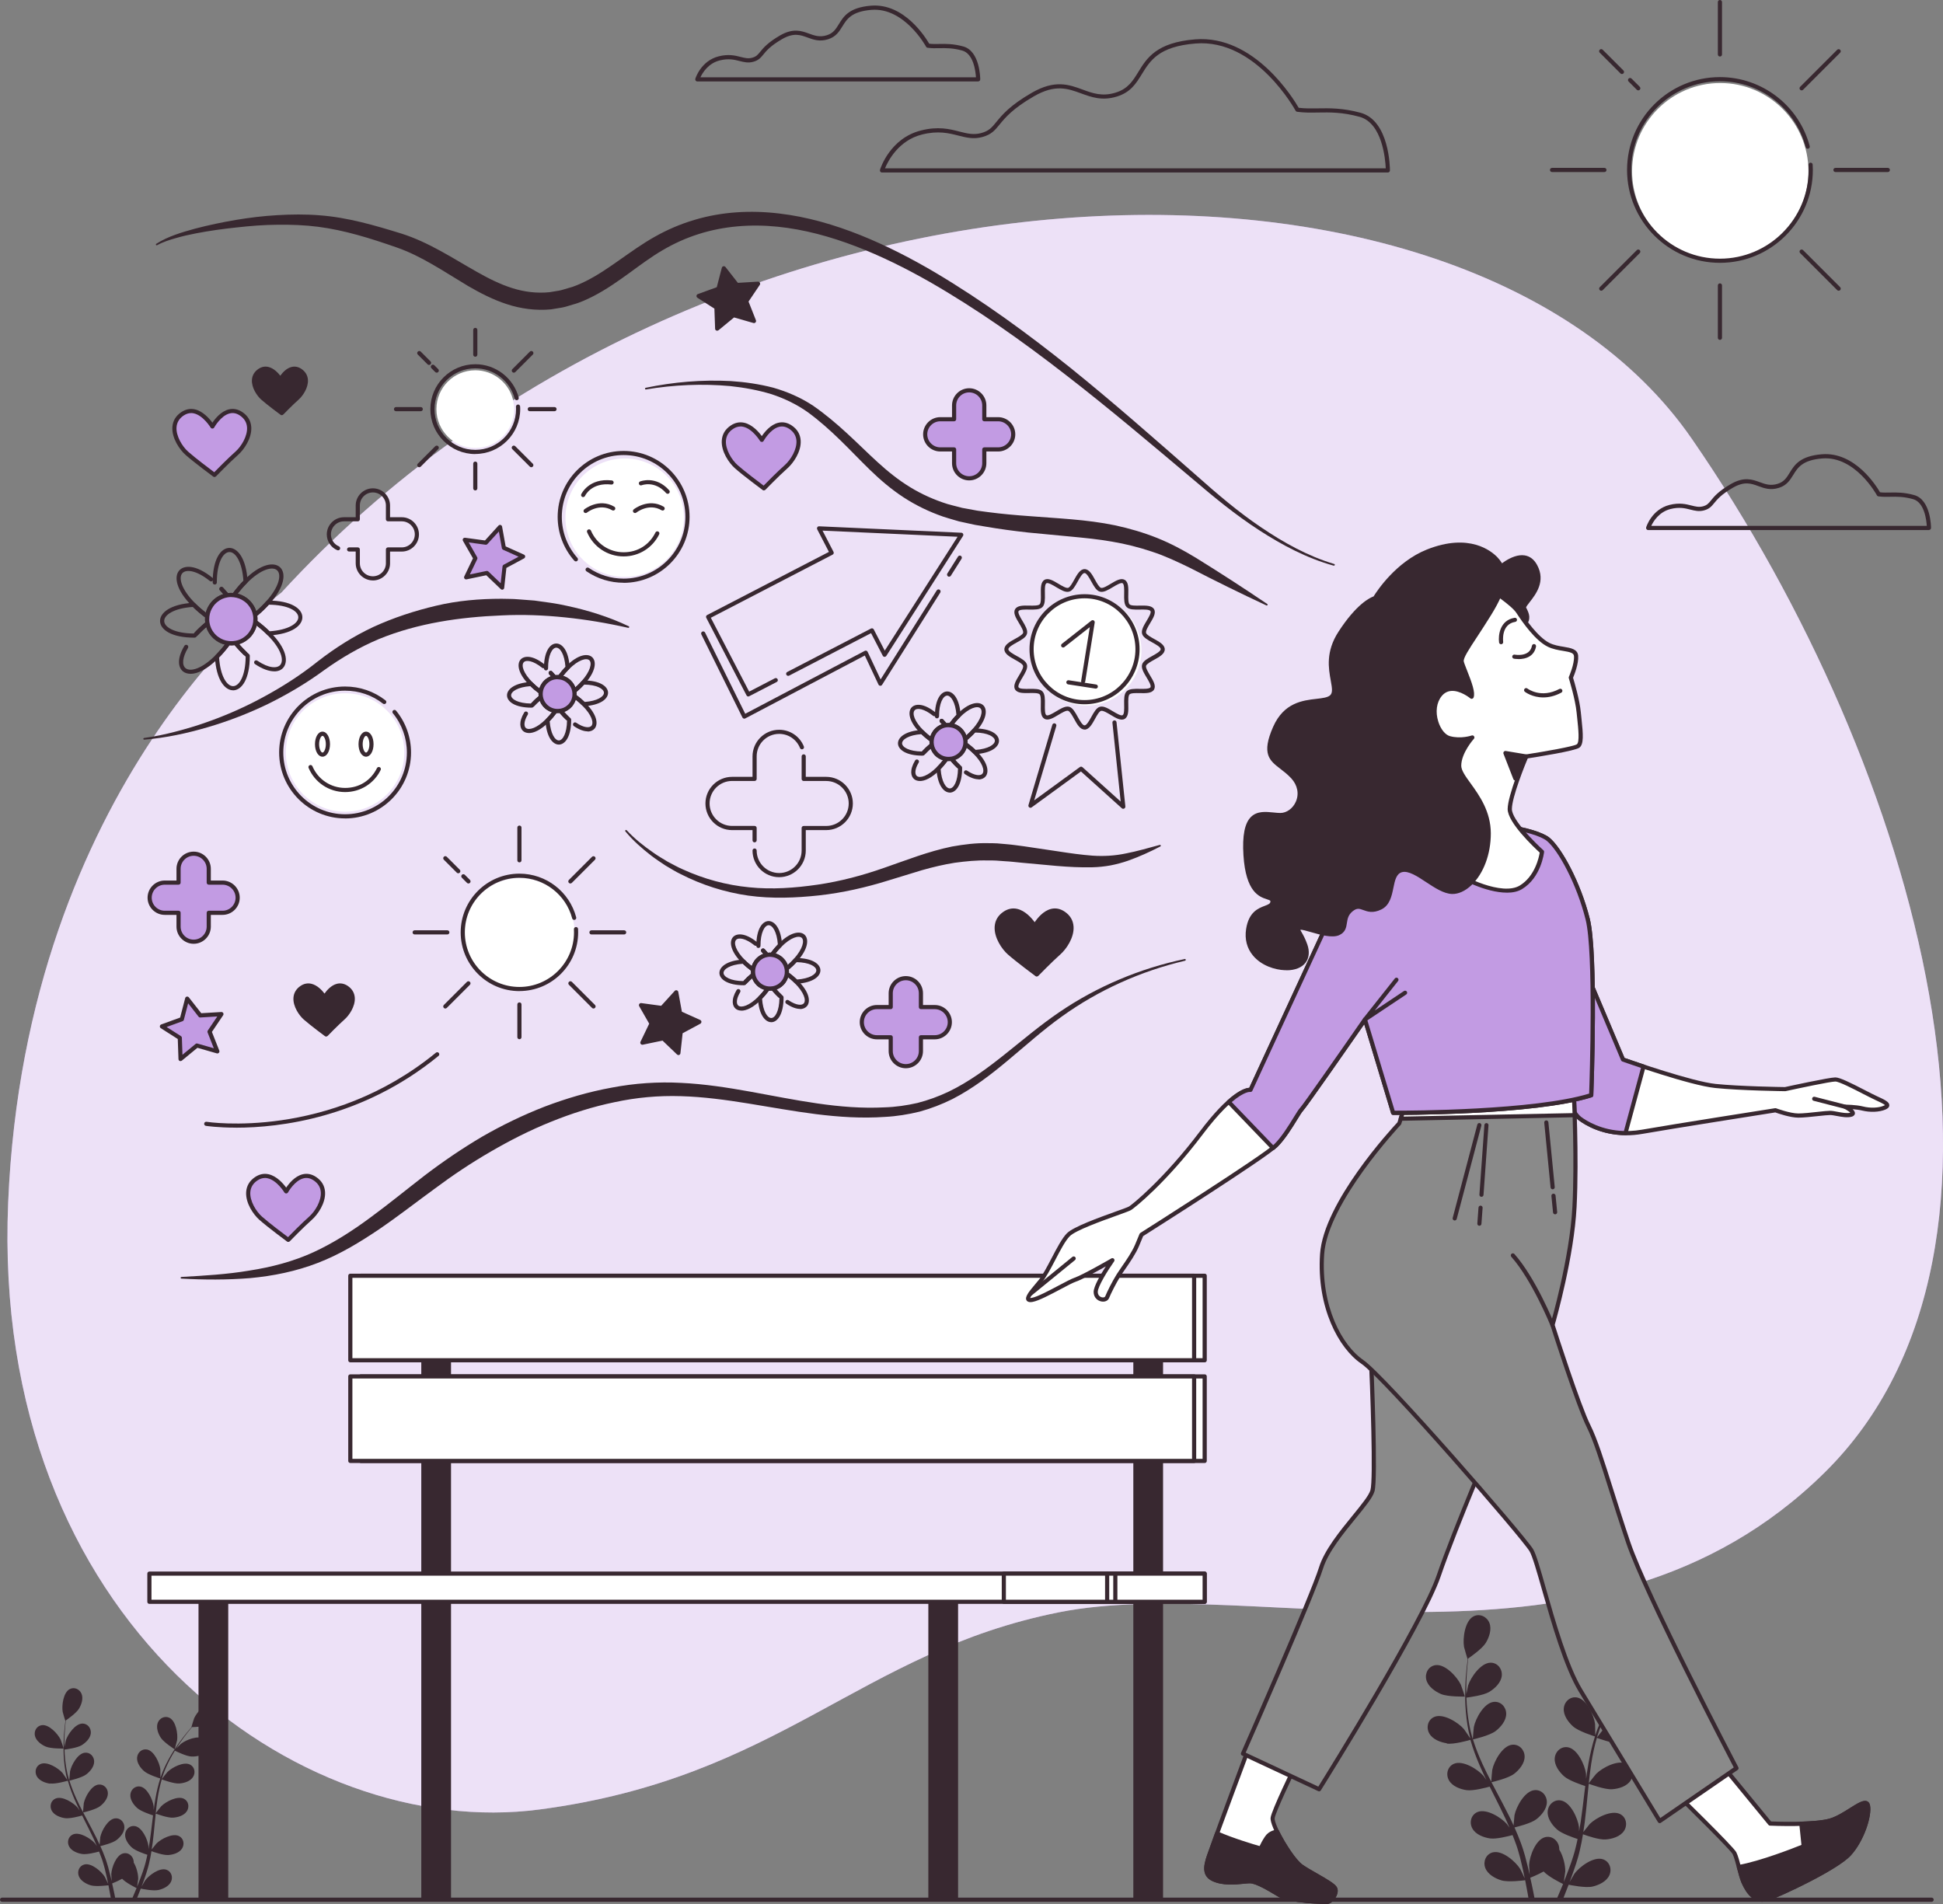<?xml version="1.0" encoding="UTF-8"?>
<svg xmlns="http://www.w3.org/2000/svg" id="b" viewBox="0 0 468.45 459.1">
  <rect x="0" y="0" width="468.45" height="459.1" fill="#808080" stroke="none"/>
  <g id="c">
    <g>
      <path d="M67.87,142.86S6.23,188.78,1.97,289.92c-4.26,101.14,70.01,154.03,128.11,146.37,58.1-7.66,77.06-37.92,125.21-47.54,48.15-9.62,129.57,20.6,184.62-33.7,55.04-54.3,22.86-169.71-32-249.22C353.03,26.31,170.1,31.3,67.87,142.86Z" fill="#c29be3"></path>
      <path d="M67.87,142.86S6.23,188.78,1.97,289.92c-4.26,101.14,70.01,154.03,128.11,146.37,58.1-7.66,77.06-37.92,125.21-47.54,48.15-9.62,129.57,20.6,184.62-33.7,55.04-54.3,22.86-169.71-32-249.22C353.03,26.31,170.1,31.3,67.87,142.86Z" fill="#fff" opacity=".7"></path>
    </g>
    <g>
      <path d="M347.35,408.43c1.69,.74,5.82,.64,5.82,.64,.04,0-.89-2.7-.97-2.87-.91-1.9-3.77-5.03-6.1-4.71-1.68,.23-2.61,1.91-2.23,3.49,.39,1.62,2.04,2.82,3.48,3.44Z" fill="#382830"></path>
      <path d="M348.78,420.4c1.75,.26,5.44-.81,5.73-.9,.58,2.06,1.35,4.13,2.24,6.19,.51,1.17,1.05,2.34,1.62,3.5-.34-.49-.64-.93-.69-.99-1.38-1.59-4.97-3.85-7.13-2.93-1.56,.66-2.02,2.53-1.23,3.96,.8,1.46,2.72,2.18,4.27,2.4,1.58,.23,4.74-.62,5.57-.85,.22,.44,.44,.89,.66,1.33,1.07,2.13,2.14,4.24,3.13,6.35,.35,.74,.67,1.49,.99,2.23-.3-.44-.55-.8-.6-.85-1.37-1.59-4.97-3.85-7.13-2.93-1.56,.66-2.02,2.53-1.23,3.96,.8,1.46,2.72,2.18,4.27,2.4,1.5,.22,4.43-.54,5.42-.81,.3,.77,.61,1.54,.87,2.3,.17,.52,.36,1.02,.5,1.55,.15,.53,.29,1.05,.44,1.57,.24,1.01,.5,2.04,.71,3.03,.15,.69,.28,1.34,.42,2-.34-.74-1.03-2.18-1.11-2.3-1.12-1.78-4.32-4.56-6.6-3.98-1.64,.42-2.38,2.2-1.82,3.72,.57,1.56,2.35,2.56,3.86,3.02,1.65,.51,5.31,.04,5.77-.02,.22,1.09,.42,2.16,.6,3.17,.09,.53,.18,1.03,.26,1.54h1.46c-.11-.58-.22-1.17-.34-1.8-.22-1.11-.47-2.29-.75-3.51,.28-.11,1.84-.74,3.22-1.51,1.2,1.3,4.29,2.83,4.69,3.02-.42,1.03-.84,2.03-1.25,2.97-.12,.28-.24,.55-.36,.82h1.53c.04-.09,.08-.18,.11-.28,.43-1.05,.87-2.17,1.31-3.34,.44,.09,4.06,.83,5.75,.45,1.53-.35,3.38-1.21,4.07-2.73,.67-1.48,.07-3.31-1.54-3.85-2.23-.75-5.64,1.78-6.88,3.47-.07,.1-.75,1.27-1.17,2.02,.18-.48,.35-.94,.53-1.43,.36-.97,.68-1.95,1.04-3,.15-.51,.31-1.03,.47-1.56,.17-.52,.28-1.08,.42-1.63,.3-1.27,.55-2.58,.77-3.9,.85,.31,3.89,1.37,5.46,1.25,1.57-.11,3.53-.68,4.44-2.08,.89-1.36,.57-3.26-.94-4.04-2.09-1.08-5.84,.91-7.33,2.39-.09,.09-1.04,1.28-1.55,1.94,.12-.79,.25-1.59,.35-2.4,.29-2.33,.51-4.7,.74-7.07,.07-.72,.15-1.44,.22-2.17,.3,.11,3.88,1.45,5.64,1.32,1.57-.11,3.53-.68,4.44-2.08,.89-1.36,.57-3.26-.94-4.04-2.09-1.08-5.84,.91-7.33,2.39-.11,.11-1.48,1.82-1.8,2.27,.17-1.59,.35-3.17,.59-4.72,.33-2.14,.78-4.23,1.36-6.21,.14,.05,3.87,1.46,5.68,1.33,1.57-.11,3.53-.69,4.44-2.08,.89-1.36,.57-3.26-.94-4.04-2.09-1.08-5.84,.91-7.33,2.39-.12,.12-1.58,1.95-1.82,2.3,.03-.12,.06-.24,.09-.36,.65-2.11,1.54-4.08,2.46-5.88,.54-1.05,1.11-2.02,1.68-2.95,.67,.33,3.74,1.82,5.37,1.89,1.57,.06,3.58-.29,4.64-1.58,1.03-1.26,.93-3.18-.49-4.12-1.96-1.3-5.91,.26-7.55,1.57-.09,.07-.92,.9-1.51,1.5,.27-.42,.53-.85,.8-1.25,.98-1.48,1.98-2.78,2.87-3.92,.51-.64,.98-1.22,1.43-1.75,.83-.01,4.16-.12,5.61-.8,1.42-.67,3.05-1.91,3.39-3.54,.34-1.59-.64-3.25-2.33-3.43-2.34-.25-5.12,2.95-5.97,4.87-.07,.17-.93,2.89-.89,2.89h.05c-.44,.5-.91,1.05-1.41,1.65-.92,1.12-1.94,2.4-2.96,3.87-1.02,1.46-2.09,3.08-3.07,4.89-.98,1.81-1.92,3.76-2.62,5.9,0,.02-.01,.05-.02,.07,.01-.69-.02-2.62-.04-2.77-.27-2.08-2.02-5.95-4.33-6.38-1.67-.31-3.08,1-3.21,2.62-.14,1.66,1.06,3.31,2.24,4.36,1.32,1.18,4.98,2.32,5.28,2.41-.65,2.04-1.16,4.19-1.55,6.39-.22,1.26-.41,2.53-.58,3.81,0-.6-.02-1.13-.03-1.2-.27-2.08-2.02-5.95-4.33-6.38-1.67-.31-3.08,1-3.21,2.62-.14,1.66,1.06,3.31,2.24,4.36,1.19,1.06,4.29,2.1,5.12,2.36-.06,.49-.13,.98-.19,1.48-.28,2.36-.55,4.72-.89,7.02-.12,.81-.26,1.61-.41,2.4,0-.53-.02-.98-.03-1.04-.27-2.08-2.02-5.95-4.33-6.38-1.67-.31-3.08,1-3.21,2.62-.14,1.66,1.07,3.31,2.24,4.36,1.13,1.01,3.99,1.99,4.97,2.31-.17,.81-.34,1.62-.55,2.4-.15,.53-.26,1.05-.44,1.57-.17,.52-.33,1.04-.5,1.55-.35,.97-.71,1.98-1.08,2.92-.25,.66-.5,1.28-.75,1.9,.13-.81,.34-2.39,.35-2.53,.03-1.4-.46-3.66-1.45-5.26,0-.21,0-.41-.04-.62-.26-1.61-1.77-2.8-3.41-2.36-2.27,.61-3.72,4.6-3.82,6.7,0,.12,.07,1.47,.14,2.33-.11-.49-.22-.98-.34-1.48-.24-1.01-.51-2-.79-3.08-.16-.51-.31-1.03-.47-1.56-.15-.52-.37-1.06-.55-1.59-.45-1.23-.97-2.45-1.51-3.68,.88-.21,4-1,5.25-1.96,1.25-.96,2.57-2.52,2.55-4.18-.01-1.63-1.32-3.03-3.01-2.85-2.34,.25-4.37,3.98-4.79,6.04-.03,.13-.16,1.64-.23,2.47-.33-.73-.66-1.46-1.03-2.19-1.05-2.11-2.17-4.2-3.28-6.3-.34-.64-.67-1.29-1.01-1.93,.31-.07,4.04-.94,5.44-2.01,1.25-.96,2.57-2.52,2.55-4.18-.01-1.63-1.32-3.03-3.01-2.85-2.34,.25-4.37,3.98-4.79,6.04-.03,.15-.23,2.33-.25,2.88-.74-1.42-1.46-2.84-2.11-4.27-.9-1.97-1.68-3.95-2.3-5.93,.15-.03,4.04-.92,5.47-2.02,1.25-.96,2.57-2.52,2.55-4.18-.01-1.63-1.32-3.03-3.01-2.85-2.34,.25-4.37,3.98-4.79,6.04-.03,.16-.24,2.5-.25,2.93-.04-.12-.09-.24-.12-.35-.63-2.12-.97-4.25-1.19-6.26-.13-1.17-.19-2.29-.23-3.39,.74-.09,4.12-.54,5.52-1.39,1.34-.81,2.83-2.22,3-3.87,.17-1.62-.98-3.16-2.68-3.16-2.35,0-4.78,3.48-5.43,5.48-.04,.11-.27,1.25-.43,2.09,0-.49-.02-1-.02-1.48,0-1.78,.12-3.41,.23-4.85,.07-.82,.15-1.56,.23-2.25,.68-.47,3.4-2.39,4.24-3.76,.82-1.34,1.49-3.27,.88-4.82-.6-1.51-2.33-2.35-3.83-1.58-2.09,1.08-2.64,5.29-2.29,7.36,.03,.18,.82,2.93,.86,2.9l.04-.03c-.09,.66-.18,1.38-.27,2.16-.14,1.44-.29,3.07-.33,4.86-.05,1.78-.05,3.73,.14,5.77,.18,2.05,.48,4.2,1.07,6.37,0,.02,.02,.05,.02,.07-.37-.58-1.46-2.17-1.56-2.29-1.37-1.59-4.97-3.85-7.13-2.93-1.56,.66-2.02,2.53-1.23,3.96,.8,1.46,2.72,2.18,4.27,2.4Z" fill="#382830"></path>
      <path d="M389.13,409.34s.75-2.75,.78-2.92c.29-2.08-.37-6.27-2.49-7.3-1.53-.74-3.23,.15-3.79,1.68-.57,1.56,.15,3.48,1,4.79,1,1.55,4.5,3.75,4.5,3.75Z" fill="#382830"></path>
    </g>
    <g>
      <path d="M11.02,421.12c1.26,.55,4.33,.48,4.33,.48,.03,0-.66-2.01-.72-2.13-.67-1.41-2.81-3.74-4.54-3.51-1.25,.17-1.95,1.42-1.66,2.6,.29,1.2,1.52,2.1,2.59,2.56Z" fill="#382830"></path>
      <path d="M12.09,430.02c1.3,.19,4.05-.61,4.27-.67,.43,1.54,1,3.08,1.66,4.6,.38,.87,.78,1.74,1.2,2.61-.25-.37-.48-.69-.51-.73-1.02-1.18-3.7-2.87-5.31-2.18-1.16,.49-1.5,1.88-.92,2.94,.6,1.08,2.02,1.62,3.18,1.79,1.17,.17,3.53-.46,4.15-.64,.16,.33,.32,.66,.49,.99,.79,1.58,1.59,3.16,2.33,4.73,.26,.55,.5,1.11,.73,1.66-.22-.33-.41-.6-.45-.64-1.02-1.18-3.7-2.87-5.31-2.18-1.16,.49-1.5,1.88-.92,2.94,.6,1.08,2.02,1.62,3.18,1.79,1.12,.16,3.3-.4,4.03-.6,.23,.57,.45,1.15,.65,1.72,.12,.39,.27,.76,.37,1.16,.11,.39,.22,.78,.33,1.17,.18,.75,.37,1.52,.53,2.25,.11,.51,.21,1,.31,1.49-.25-.55-.77-1.63-.82-1.71-.83-1.32-3.22-3.39-4.92-2.96-1.22,.31-1.77,1.63-1.35,2.77,.42,1.16,1.75,1.91,2.87,2.25,1.23,.38,3.95,.03,4.29-.01,.16,.81,.31,1.61,.44,2.36,.07,.4,.13,.77,.19,1.15h1.08c-.08-.43-.16-.87-.26-1.34-.16-.83-.35-1.71-.56-2.61,.2-.08,1.37-.55,2.4-1.13,.9,.97,3.19,2.11,3.49,2.25-.31,.77-.62,1.51-.93,2.21-.09,.21-.18,.41-.27,.61h1.14c.03-.07,.06-.13,.09-.21,.32-.78,.65-1.62,.98-2.48,.33,.07,3.03,.62,4.28,.33,1.14-.26,2.52-.9,3.03-2.03,.5-1.1,.05-2.46-1.14-2.86-1.66-.56-4.19,1.33-5.12,2.59-.05,.07-.56,.95-.87,1.5,.13-.35,.26-.7,.4-1.06,.27-.72,.51-1.45,.77-2.23,.11-.38,.23-.77,.35-1.16,.12-.38,.21-.81,.31-1.21,.23-.95,.41-1.92,.57-2.9,.63,.23,2.89,1.02,4.06,.93,1.17-.08,2.63-.51,3.3-1.55,.66-1.01,.43-2.43-.7-3.01-1.56-.8-4.35,.68-5.46,1.78-.07,.07-.78,.95-1.15,1.44,.09-.59,.19-1.18,.26-1.78,.22-1.74,.38-3.5,.55-5.26,.05-.54,.11-1.08,.17-1.61,.22,.08,2.89,1.08,4.2,.98,1.17-.08,2.63-.51,3.3-1.55,.66-1.01,.43-2.43-.7-3-1.56-.8-4.35,.68-5.46,1.78-.08,.08-1.1,1.35-1.34,1.69,.13-1.18,.26-2.36,.44-3.52,.25-1.6,.58-3.15,1.01-4.63,.1,.04,2.88,1.09,4.23,.99,1.17-.08,2.63-.51,3.3-1.55,.66-1.01,.43-2.43-.7-3-1.56-.8-4.35,.68-5.46,1.78-.09,.09-1.18,1.45-1.36,1.71,.03-.09,.04-.18,.07-.27,.48-1.57,1.14-3.04,1.83-4.38,.4-.78,.82-1.5,1.25-2.2,.5,.25,2.78,1.36,4,1.41,1.17,.05,2.67-.22,3.45-1.17,.77-.94,.69-2.37-.36-3.06-1.46-.97-4.4,.2-5.62,1.17-.07,.05-.68,.67-1.13,1.12,.2-.31,.4-.63,.59-.93,.73-1.1,1.47-2.07,2.13-2.92,.38-.48,.73-.91,1.07-1.3,.61-.01,3.09-.09,4.18-.59,1.06-.5,2.27-1.42,2.52-2.63,.25-1.18-.48-2.42-1.73-2.55-1.74-.19-3.81,2.2-4.45,3.63-.05,.12-.69,2.15-.66,2.15h.04c-.33,.37-.68,.78-1.05,1.23-.68,.84-1.44,1.79-2.2,2.88-.76,1.09-1.56,2.29-2.28,3.64-.73,1.35-1.43,2.8-1.95,4.39,0,.02,0,.04-.02,.06,0-.51-.01-1.95-.03-2.06-.2-1.55-1.5-4.43-3.22-4.75-1.24-.23-2.29,.74-2.39,1.95-.1,1.23,.79,2.47,1.66,3.24,.98,.88,3.71,1.73,3.93,1.79-.49,1.52-.86,3.12-1.15,4.76-.17,.94-.31,1.89-.43,2.84,0-.44-.02-.84-.02-.9-.2-1.55-1.5-4.43-3.22-4.75-1.24-.23-2.29,.74-2.39,1.95-.1,1.23,.79,2.47,1.66,3.24,.88,.79,3.19,1.56,3.81,1.76-.04,.37-.09,.73-.14,1.1-.21,1.76-.41,3.51-.66,5.23-.09,.6-.2,1.2-.3,1.79,0-.39-.01-.73-.02-.78-.2-1.55-1.5-4.43-3.22-4.75-1.24-.23-2.29,.74-2.39,1.95-.1,1.23,.79,2.47,1.66,3.24,.84,.75,2.97,1.49,3.7,1.72-.13,.6-.25,1.21-.41,1.79-.11,.39-.19,.78-.33,1.17-.13,.39-.25,.77-.37,1.15-.26,.72-.53,1.47-.8,2.17-.19,.49-.37,.95-.56,1.41,.09-.6,.26-1.78,.26-1.88,.02-1.04-.35-2.73-1.08-3.92,0-.15,0-.31-.03-.46-.19-1.2-1.32-2.08-2.53-1.76-1.69,.45-2.77,3.42-2.85,4.98,0,.09,.06,1.1,.1,1.73-.09-.37-.16-.73-.26-1.1-.18-.75-.38-1.49-.59-2.29-.12-.38-.23-.77-.35-1.16-.11-.39-.27-.79-.41-1.18-.33-.92-.72-1.83-1.13-2.74,.66-.16,2.97-.75,3.9-1.46,.93-.71,1.91-1.87,1.9-3.11,0-1.21-.98-2.26-2.24-2.12-1.74,.19-3.25,2.96-3.57,4.5-.02,.1-.12,1.22-.17,1.84-.25-.54-.49-1.09-.76-1.63-.78-1.57-1.61-3.13-2.44-4.69-.25-.48-.5-.96-.75-1.44,.23-.05,3-.7,4.05-1.5,.93-.71,1.91-1.87,1.9-3.11,0-1.21-.98-2.26-2.24-2.12-1.74,.19-3.25,2.96-3.57,4.5-.02,.12-.17,1.73-.19,2.15-.55-1.06-1.09-2.11-1.57-3.18-.67-1.47-1.25-2.94-1.71-4.42,.11-.02,3-.68,4.07-1.5,.93-.71,1.91-1.87,1.9-3.11,0-1.21-.98-2.26-2.24-2.12-1.74,.19-3.25,2.96-3.57,4.5-.02,.12-.18,1.86-.19,2.18-.03-.09-.06-.17-.09-.26-.47-1.58-.72-3.16-.89-4.66-.1-.87-.14-1.71-.17-2.52,.55-.07,3.07-.4,4.11-1.03,1-.61,2.1-1.65,2.23-2.88,.12-1.2-.73-2.35-1.99-2.36-1.75,0-3.56,2.59-4.04,4.08-.03,.08-.2,.93-.32,1.56,0-.37-.02-.75-.02-1.1,0-1.32,.09-2.54,.17-3.61,.05-.61,.11-1.16,.17-1.68,.51-.35,2.53-1.78,3.16-2.8,.61-1,1.11-2.44,.65-3.59-.44-1.13-1.73-1.75-2.85-1.17-1.56,.8-1.97,3.94-1.71,5.48,.02,.13,.61,2.18,.64,2.16l.03-.02c-.07,.49-.14,1.02-.2,1.61-.11,1.07-.22,2.29-.25,3.62-.03,1.33-.03,2.77,.1,4.3,.14,1.53,.36,3.12,.8,4.74,0,.02,.01,.04,.02,.05-.28-.43-1.09-1.62-1.16-1.7-1.02-1.18-3.7-2.87-5.31-2.18-1.16,.49-1.5,1.88-.92,2.95,.6,1.08,2.02,1.62,3.18,1.79Z" fill="#382830"></path>
      <path d="M42.12,421.79s.56-2.04,.58-2.18c.22-1.55-.28-4.67-1.86-5.43-1.14-.55-2.41,.11-2.82,1.25-.42,1.16,.11,2.59,.75,3.57,.75,1.15,3.35,2.79,3.35,2.79Z" fill="#382830"></path>
    </g>
    <path d="M334.62,41.59h-121.98c-.16,0-.31-.08-.4-.2-.09-.13-.12-.29-.08-.44,.09-.31,2.41-7.61,9.87-9.49,4.16-1.05,6.88-.36,9.28,.26,1.82,.46,3.4,.87,5.26,.36,1.88-.51,2.55-1.33,3.66-2.69,1.38-1.68,3.26-3.98,8.53-7.02,5.58-3.22,8.96-1.98,12.24-.78,2.45,.9,4.76,1.75,8.01,.73,2.95-.92,4.1-2.8,5.44-4.98,2.04-3.33,4.36-7.09,13.69-7.85,14.31-1.15,23.78,14.42,24.97,16.5,1.54,.19,3.04,.16,4.62,.14,2.82-.05,6.02-.1,10.3,1.06,7,1.91,7.08,13.41,7.08,13.9,0,.28-.22,.5-.5,.5Zm-121.26-1h120.74c-.1-2.2-.83-10.94-6.33-12.43-4.14-1.13-7.13-1.08-10.02-1.03-1.71,.03-3.31,.06-5.02-.18-.16-.02-.3-.12-.37-.26-.09-.17-9.53-17.4-24.14-16.2-8.82,.71-10.9,4.1-12.92,7.37-1.38,2.25-2.69,4.38-6,5.41-3.57,1.11-6.15,.16-8.65-.75-3.2-1.17-6.22-2.28-11.39,.71-5.11,2.95-6.93,5.17-8.26,6.79-1.15,1.41-1.98,2.42-4.17,3.02-2.12,.58-3.89,.13-5.77-.35-2.28-.58-4.87-1.24-8.79-.25-5.66,1.42-8.17,6.38-8.91,8.16Z" fill="#382830"></path>
    <path d="M235.82,19.64h-67.7c-.16,0-.31-.08-.4-.2-.09-.13-.12-.29-.08-.44,.05-.18,1.37-4.34,5.64-5.42,2.36-.59,3.97-.19,5.26,.14,1.02,.26,1.83,.47,2.81,.2,.97-.27,1.31-.67,1.92-1.42,.77-.95,1.84-2.24,4.79-3.95,3.19-1.84,5.2-1.1,6.98-.45,1.32,.48,2.57,.94,4.3,.4,1.56-.48,2.18-1.5,2.9-2.67,1.16-1.89,2.48-4.03,7.77-4.46,7.99-.64,13.13,7.64,14.02,9.17,.8,.09,1.59,.07,2.42,.06,1.58-.03,3.37-.06,5.78,.6,4.05,1.1,4.1,7.65,4.1,7.93s-.22,.5-.5,.5Zm-66.96-1h66.44c-.09-1.47-.59-5.72-3.34-6.46-2.27-.62-3.91-.59-5.5-.56-.95,.02-1.86,.03-2.82-.1-.16-.02-.3-.12-.37-.26-.05-.1-5.22-9.53-13.18-8.88-4.78,.39-5.91,2.22-7,3.99-.76,1.23-1.54,2.5-3.45,3.1-2.05,.64-3.52,.1-4.94-.42-1.73-.63-3.35-1.23-6.14,.38-2.8,1.62-3.8,2.83-4.52,3.72-.64,.78-1.15,1.4-2.43,1.75-1.23,.34-2.24,.08-3.32-.19-1.24-.32-2.65-.67-4.77-.14-2.77,.7-4.14,2.97-4.66,4.09Z" fill="#382830"></path>
    <path d="M465.06,127.8h-67.7c-.16,0-.31-.08-.4-.2-.09-.13-.12-.29-.08-.44,.05-.18,1.37-4.34,5.64-5.42,2.37-.59,3.97-.19,5.26,.14,1.02,.26,1.83,.46,2.81,.2,.97-.27,1.31-.67,1.92-1.42,.77-.95,1.83-2.24,4.79-3.95,3.19-1.84,5.2-1.1,6.98-.45,1.32,.48,2.57,.94,4.3,.4,1.56-.48,2.18-1.5,2.9-2.67,1.16-1.89,2.48-4.03,7.77-4.46,7.99-.64,13.13,7.64,14.02,9.17,.8,.09,1.59,.08,2.42,.06,1.59-.03,3.37-.06,5.78,.6,4.05,1.1,4.09,7.65,4.09,7.93s-.22,.5-.5,.5Zm-66.96-1h66.44c-.09-1.47-.59-5.72-3.34-6.46-2.27-.62-3.91-.59-5.5-.56-.96,.02-1.86,.03-2.82-.1-.16-.02-.3-.12-.37-.26-.05-.1-5.2-9.53-13.18-8.88-4.79,.39-5.91,2.22-7,3.99-.76,1.23-1.54,2.5-3.45,3.1-2.05,.64-3.52,.1-4.94-.42-1.73-.63-3.35-1.23-6.14,.38-2.8,1.62-3.79,2.83-4.52,3.72-.64,.78-1.15,1.4-2.43,1.75-1.23,.34-2.24,.08-3.32-.19-1.24-.32-2.65-.67-4.77-.14-2.77,.7-4.14,2.97-4.66,4.09Z" fill="#382830"></path>
    <g>
      <circle cx="414.75" cy="41.28" r="21.26" fill="#fff"></circle>
      <g>
        <path d="M414.67,63.37c-12.35,0-22.39-10.04-22.39-22.39s10.04-22.39,22.39-22.39c10.15,0,19.05,6.85,21.65,16.65,.07,.27-.09,.54-.36,.61-.27,.07-.54-.09-.61-.36-2.48-9.36-10.98-15.9-20.68-15.9-11.79,0-21.39,9.6-21.39,21.39s9.6,21.39,21.39,21.39,21.39-9.6,21.39-21.39c0-.41-.01-.82-.03-1.23-.02-.28,.2-.51,.47-.53,.31,0,.51,.2,.53,.47,.02,.43,.04,.86,.04,1.29,0,12.35-10.04,22.39-22.39,22.39Z" fill="#382830"></path>
        <g>
          <path d="M455.15,41.48h-12.63c-.28,0-.5-.22-.5-.5s.22-.5,.5-.5h12.63c.28,0,.5,.22,.5,.5s-.22,.5-.5,.5Z" fill="#382830"></path>
          <path d="M386.82,41.48h-12.63c-.28,0-.5-.22-.5-.5s.22-.5,.5-.5h12.63c.28,0,.5,.22,.5,.5s-.22,.5-.5,.5Z" fill="#382830"></path>
        </g>
        <g>
          <path d="M434.36,21.79c-.13,0-.26-.05-.35-.15-.2-.2-.2-.51,0-.71l8.93-8.93c.2-.2,.51-.2,.71,0,.2,.2,.2,.51,0,.71l-8.93,8.93c-.1,.1-.23,.15-.35,.15Z" fill="#382830"></path>
          <path d="M386.05,70.1c-.13,0-.26-.05-.35-.15-.2-.2-.2-.51,0-.71l8.93-8.93c.2-.2,.51-.2,.71,0,.2,.2,.2,.51,0,.71l-8.93,8.93c-.1,.1-.23,.15-.35,.15Z" fill="#382830"></path>
        </g>
        <g>
          <path d="M394.98,21.79c-.13,0-.26-.05-.35-.15l-1.98-1.98c-.2-.2-.2-.51,0-.71s.51-.2,.71,0l1.98,1.98c.2,.2,.2,.51,0,.71-.1,.1-.23,.15-.35,.15Z" fill="#382830"></path>
          <path d="M391.04,17.85c-.13,0-.26-.05-.35-.15l-5-5c-.2-.2-.2-.51,0-.71,.2-.2,.51-.2,.71,0l5,5c.2,.2,.2,.51,0,.71-.1,.1-.23,.15-.35,.15Z" fill="#382830"></path>
          <path d="M443.29,70.1c-.13,0-.26-.05-.35-.15l-8.93-8.93c-.2-.2-.2-.51,0-.71s.51-.2,.71,0l8.93,8.93c.2,.2,.2,.51,0,.71-.1,.1-.23,.15-.35,.15Z" fill="#382830"></path>
        </g>
        <g>
          <path d="M414.67,13.63c-.28,0-.5-.22-.5-.5V.5c0-.28,.22-.5,.5-.5s.5,.22,.5,.5V13.13c0,.28-.22,.5-.5,.5Z" fill="#382830"></path>
          <path d="M414.67,81.95c-.28,0-.5-.22-.5-.5v-12.63c0-.28,.22-.5,.5-.5s.5,.22,.5,.5v12.63c0,.28-.22,.5-.5,.5Z" fill="#382830"></path>
        </g>
      </g>
    </g>
    <g>
      <g>
        <rect x="102.07" y="317.3" width="6.17" height="140.39" fill="#382830"></rect>
        <path d="M108.24,458.19h-6.17c-.28,0-.5-.22-.5-.5v-140.39c0-.28,.22-.5,.5-.5h6.17c.28,0,.5,.22,.5,.5v140.39c0,.28-.22,.5-.5,.5Zm-5.67-1h5.17v-139.39h-5.17v139.39Z" fill="#382830"></path>
      </g>
      <g>
        <rect x="273.74" y="317.3" width="6.17" height="140.39" fill="#382830"></rect>
        <path d="M279.91,458.19h-6.17c-.28,0-.5-.22-.5-.5v-140.39c0-.28,.22-.5,.5-.5h6.17c.28,0,.5,.22,.5,.5v140.39c0,.28-.22,.5-.5,.5Zm-5.67-1h5.17v-139.39h-5.17v139.39Z" fill="#382830"></path>
      </g>
      <g>
        <rect x="224.33" y="381.81" width="6.17" height="75.89" fill="#382830"></rect>
        <path d="M230.49,458.19h-6.17c-.28,0-.5-.22-.5-.5v-75.89c0-.28,.22-.5,.5-.5h6.17c.28,0,.5,.22,.5,.5v75.89c0,.28-.22,.5-.5,.5Zm-5.67-1h5.17v-74.89h-5.17v74.89Z" fill="#382830"></path>
      </g>
      <g>
        <rect x="48.36" y="381.81" width="6.17" height="75.89" fill="#382830"></rect>
        <path d="M54.53,458.19h-6.17c-.28,0-.5-.22-.5-.5v-75.89c0-.28,.22-.5,.5-.5h6.17c.28,0,.5,.22,.5,.5v75.89c0,.28-.22,.5-.5,.5Zm-5.67-1h5.17v-74.89h-5.17v74.89Z" fill="#382830"></path>
      </g>
      <g>
        <rect x="87.01" y="307.6" width="203.44" height="20.38" fill="#fff"></rect>
        <path d="M290.44,328.48H87.01c-.28,0-.5-.22-.5-.5v-20.38c0-.28,.22-.5,.5-.5h203.44c.28,0,.5,.22,.5,.5v20.38c0,.28-.22,.5-.5,.5Zm-202.94-1h202.44v-19.38H87.51v19.38Z" fill="#382830"></path>
      </g>
      <g>
        <rect x="87.01" y="331.86" width="203.44" height="20.38" fill="#fff"></rect>
        <path d="M290.44,352.75H87.01c-.28,0-.5-.22-.5-.5v-20.38c0-.28,.22-.5,.5-.5h203.44c.28,0,.5,.22,.5,.5v20.38c0,.28-.22,.5-.5,.5Zm-202.94-1h202.44v-19.38H87.51v19.38Z" fill="#382830"></path>
      </g>
      <g>
        <rect x="84.46" y="307.6" width="203.44" height="20.38" fill="#fff"></rect>
        <path d="M287.9,328.48H84.46c-.28,0-.5-.22-.5-.5v-20.38c0-.28,.22-.5,.5-.5h203.44c.28,0,.5,.22,.5,.5v20.38c0,.28-.22,.5-.5,.5Zm-202.94-1h202.44v-19.38H84.96v19.38Z" fill="#382830"></path>
      </g>
      <g>
        <rect x="84.46" y="331.86" width="203.44" height="20.38" fill="#fff"></rect>
        <path d="M287.9,352.75H84.46c-.28,0-.5-.22-.5-.5v-20.38c0-.28,.22-.5,.5-.5h203.44c.28,0,.5,.22,.5,.5v20.38c0,.28-.22,.5-.5,.5Zm-202.94-1h202.44v-19.38H84.96v19.38Z" fill="#382830"></path>
      </g>
      <g>
        <rect x="36.02" y="379.43" width="254.42" height="6.79" fill="#fff"></rect>
        <path d="M290.44,386.72H36.02c-.28,0-.5-.22-.5-.5v-6.8c0-.28,.22-.5,.5-.5h254.42c.28,0,.5,.22,.5,.5v6.8c0,.28-.22,.5-.5,.5Zm-253.92-1h253.42v-5.8H36.52v5.8Z" fill="#382830"></path>
      </g>
      <g>
        <rect x="242.03" y="379.43" width="48.42" height="6.79" fill="#fff"></rect>
        <path d="M290.44,386.72h-48.42c-.28,0-.5-.22-.5-.5v-6.8c0-.28,.22-.5,.5-.5h48.42c.28,0,.5,.22,.5,.5v6.8c0,.28-.22,.5-.5,.5Zm-47.92-1h47.42v-5.8h-47.42v5.8Z" fill="#382830"></path>
      </g>
      <path d="M266.93,386.52c-.28,0-.5-.22-.5-.5v-6.52c0-.28,.22-.5,.5-.5s.5,.22,.5,.5v6.52c0,.28-.22,.5-.5,.5Z" fill="#382830"></path>
      <path d="M268.9,386.52c-.28,0-.5-.22-.5-.5v-6.52c0-.28,.22-.5,.5-.5s.5,.22,.5,.5v6.52c0,.28-.22,.5-.5,.5Z" fill="#382830"></path>
    </g>
    <circle cx="261.93" cy="156.86" r="13.27" fill="#fff"></circle>
    <g>
      <path d="M261.48,175.9c-1.1,0-1.82-1.3-2.51-2.56-.45-.82-1.02-1.83-1.46-1.96-.48-.13-1.51,.49-2.33,.98-1.26,.76-2.46,1.48-3.37,.95-.93-.54-.9-1.94-.87-3.43,.02-.95,.04-2.13-.3-2.48-.34-.34-1.53-.32-2.48-.3-1.49,.03-2.89,.05-3.43-.87-.53-.91,.19-2.11,.95-3.37,.49-.82,1.11-1.85,.98-2.33-.12-.45-1.14-1.01-1.95-1.46-1.26-.7-2.56-1.42-2.56-2.51s1.3-1.82,2.56-2.51c.82-.45,1.84-1.02,1.96-1.46,.13-.48-.49-1.51-.98-2.33-.76-1.26-1.48-2.46-.95-3.37,.54-.93,1.94-.9,3.43-.87,.95,.02,2.13,.04,2.48-.3s.32-1.53,.3-2.48c-.03-1.49-.05-2.89,.87-3.43,.91-.53,2.11,.19,3.37,.95,.82,.49,1.85,1.11,2.33,.98,.45-.12,1.01-1.14,1.46-1.95,.7-1.26,1.42-2.57,2.51-2.57s1.82,1.3,2.51,2.56c.45,.82,1.02,1.84,1.46,1.96,.49,.13,1.51-.49,2.33-.98,1.27-.76,2.46-1.47,3.37-.95,.93,.54,.9,1.94,.87,3.43-.02,.95-.04,2.13,.3,2.48,.34,.34,1.52,.32,2.48,.3,1.49-.02,2.89-.05,3.43,.87,.53,.91-.19,2.11-.95,3.37-.5,.82-1.11,1.85-.98,2.34,.12,.45,1.14,1.01,1.95,1.46,1.26,.7,2.56,1.42,2.56,2.51s-1.3,1.82-2.56,2.51c-.82,.45-1.83,1.02-1.95,1.46-.13,.48,.49,1.51,.98,2.34,.76,1.26,1.47,2.46,.95,3.37-.54,.93-1.94,.9-3.43,.87-.95-.02-2.13-.04-2.48,.3-.34,.34-.32,1.53-.3,2.48,.03,1.49,.05,2.89-.87,3.43-.91,.53-2.11-.19-3.37-.95-.83-.5-1.85-1.11-2.34-.98-.45,.12-1.01,1.14-1.46,1.96-.7,1.26-1.42,2.56-2.51,2.56Zm-4.12-5.54c.14,0,.27,.02,.4,.05,.86,.23,1.45,1.3,2.08,2.44,.48,.86,1.13,2.05,1.64,2.05s1.16-1.18,1.64-2.05c.63-1.14,1.22-2.21,2.08-2.44,.89-.24,1.97,.41,3.11,1.09,.82,.49,1.95,1.17,2.35,.94,.42-.24,.39-1.57,.37-2.55-.02-1.32-.05-2.56,.6-3.2,.64-.64,1.89-.62,3.2-.6,.98,.02,2.3,.04,2.55-.38,.23-.4-.44-1.53-.94-2.35-.68-1.14-1.33-2.21-1.09-3.11,.23-.86,1.3-1.45,2.44-2.08,.86-.48,2.05-1.13,2.05-1.64s-1.18-1.16-2.05-1.64c-1.13-.63-2.21-1.22-2.44-2.08-.24-.89,.41-1.97,1.09-3.11,.49-.82,1.17-1.95,.94-2.35-.24-.42-1.57-.39-2.55-.37-1.32,.02-2.56,.05-3.2-.6-.64-.64-.62-1.89-.6-3.2,.02-.97,.04-2.3-.37-2.55-.4-.23-1.53,.44-2.36,.94-1.14,.68-2.21,1.33-3.11,1.09-.86-.23-1.45-1.3-2.08-2.44-.48-.86-1.13-2.05-1.64-2.05s-1.16,1.18-1.64,2.05c-.63,1.13-1.22,2.21-2.08,2.44-.89,.24-1.97-.41-3.11-1.09-.82-.49-1.95-1.17-2.35-.94-.42,.24-.39,1.57-.37,2.55,.02,1.32,.05,2.56-.6,3.2-.64,.64-1.89,.62-3.2,.6-.97-.02-2.31-.04-2.55,.37-.23,.4,.44,1.53,.94,2.36,.68,1.14,1.33,2.21,1.09,3.11-.23,.86-1.3,1.45-2.44,2.08-.86,.48-2.05,1.13-2.05,1.64s1.18,1.16,2.05,1.64c1.13,.63,2.21,1.22,2.44,2.08,.24,.89-.41,1.97-1.09,3.11-.49,.82-1.17,1.95-.94,2.35,.24,.42,1.57,.39,2.55,.38,1.32-.02,2.56-.05,3.2,.6,.64,.64,.62,1.89,.6,3.2-.02,.97-.04,2.31,.37,2.55,.4,.23,1.53-.44,2.36-.94,.97-.58,1.9-1.14,2.71-1.14Z" fill="#382830"></path>
      <path d="M261.48,169.81c-7.32,0-13.27-5.95-13.27-13.27s5.96-13.27,13.27-13.27,13.27,5.96,13.27,13.27-5.95,13.27-13.27,13.27Zm0-25.55c-6.77,0-12.27,5.51-12.27,12.27s5.51,12.27,12.27,12.27,12.27-5.51,12.27-12.27-5.51-12.27-12.27-12.27Z" fill="#382830"></path>
      <path d="M270.81,195.02c-.12,0-.24-.04-.33-.13l-9.87-8.88-11.88,8.66c-.17,.13-.41,.13-.58,0-.17-.12-.25-.35-.19-.55l5.75-19.36c.08-.26,.36-.42,.62-.34,.26,.08,.42,.36,.34,.62l-5.33,17.94,11.01-8.03c.19-.14,.45-.13,.63,.03l9.21,8.29-1.99-19.02c-.03-.27,.17-.52,.44-.55,.29-.03,.52,.17,.55,.44l2.13,20.31c.02,.21-.09,.4-.27,.5-.07,.04-.15,.05-.23,.05Z" fill="#382830"></path>
      <path d="M261.15,164.76s-.05,0-.08,0c-.27-.04-.46-.3-.41-.57l2.09-12.98-6.12,4.81c-.22,.17-.53,.13-.7-.08-.17-.22-.13-.53,.08-.7l7.12-5.6c.16-.13,.38-.14,.56-.04,.18,.1,.27,.31,.24,.51l-2.29,14.24c-.04,.25-.25,.42-.49,.42Z" fill="#382830"></path>
      <path d="M264.2,166.03s-.05,0-.08,0l-6.61-1.02c-.27-.04-.46-.3-.42-.57,.04-.27,.3-.46,.57-.42l6.61,1.02c.27,.04,.46,.3,.42,.57-.04,.25-.25,.42-.49,.42Z" fill="#382830"></path>
    </g>
    <path d="M56.91,271.89c-4.47,0-7.18-.42-7.27-.43-.27-.04-.46-.3-.41-.57,.04-.27,.3-.46,.57-.41,.29,.05,29.44,4.5,55.3-16.66,.21-.18,.53-.14,.7,.07,.17,.21,.14,.53-.07,.7-18.37,15.03-38.38,17.31-48.82,17.31Z" fill="#382830"></path>
    <g>
      <path d="M180.42,167.93c-.05,0-.1,0-.15-.02-.13-.04-.23-.13-.29-.25l-9.7-18.7c-.13-.25-.03-.55,.21-.67l29.36-15.22-2.82-5.44c-.08-.16-.07-.35,.02-.5,.1-.15,.26-.25,.44-.23l34.29,1.55c.18,0,.34,.11,.42,.27,.08,.16,.07,.35-.02,.5l-18.49,28.92c-.1,.15-.28,.24-.44,.23-.18,0-.34-.11-.42-.27l-2.82-5.44-19.75,10.24c-.24,.13-.55,.03-.67-.21-.13-.25-.03-.55,.21-.67l20.19-10.47c.24-.13,.55-.03,.67,.21l2.65,5.12,17.56-27.46-32.56-1.48,2.65,5.12c.06,.12,.07,.25,.03,.38-.04,.13-.13,.23-.25,.29l-29.36,15.22,9.24,17.81,6.19-3.21c.24-.13,.55-.03,.67,.21,.13,.25,.03,.55-.21,.67l-6.64,3.44c-.07,.04-.15,.06-.23,.06Z" fill="#382830"></path>
      <path d="M228.83,139.05c-.09,0-.18-.02-.27-.08-.23-.15-.3-.46-.16-.69l2.58-4.09c.15-.23,.46-.3,.69-.16,.23,.15,.3,.46,.16,.69l-2.58,4.09c-.09,.15-.26,.23-.42,.23Z" fill="#382830"></path>
      <path d="M179.44,173.27c-.05,0-.1,0-.15-.02-.13-.04-.23-.13-.29-.25l-9.91-20.04c-.12-.25-.02-.55,.23-.67,.25-.12,.55-.02,.67,.23l9.68,19.58,28.83-15.17c.12-.06,.26-.08,.39-.03,.13,.04,.24,.14,.29,.26l3.13,6.66,13.54-21.48c.15-.23,.46-.3,.69-.16,.23,.15,.3,.46,.16,.69l-14.03,22.25c-.1,.15-.27,.24-.45,.23-.18-.01-.34-.12-.42-.29l-3.3-7.01-28.82,15.17c-.07,.04-.15,.06-.23,.06Z" fill="#382830"></path>
    </g>
    <g>
      <circle cx="125.28" cy="225" r="13.27" fill="#fff"></circle>
      <g>
        <path d="M125.23,238.97c-7.81,0-14.16-6.35-14.16-14.16s6.35-14.16,14.16-14.16c6.42,0,12.05,4.33,13.69,10.53,.07,.27-.09,.54-.36,.61-.27,.07-.54-.09-.61-.36-1.52-5.76-6.76-9.78-12.72-9.78-7.26,0-13.16,5.9-13.16,13.16s5.9,13.16,13.16,13.16,13.16-5.9,13.16-13.16c0-.25,0-.51-.02-.76-.02-.28,.2-.51,.47-.53,.28-.02,.51,.2,.53,.47,.02,.27,.02,.54,.02,.81,0,7.81-6.35,14.16-14.16,14.16Z" fill="#382830"></path>
        <g>
          <path d="M150.48,225.31h-7.88c-.28,0-.5-.22-.5-.5s.22-.5,.5-.5h7.88c.28,0,.5,.22,.5,.5s-.22,.5-.5,.5Z" fill="#382830"></path>
          <path d="M107.85,225.31h-7.88c-.28,0-.5-.22-.5-.5s.22-.5,.5-.5h7.88c.28,0,.5,.22,.5,.5s-.22,.5-.5,.5Z" fill="#382830"></path>
        </g>
        <g>
          <path d="M137.51,213.02c-.13,0-.26-.05-.35-.15-.2-.2-.2-.51,0-.71l5.57-5.57c.2-.2,.51-.2,.71,0s.2,.51,0,.71l-5.57,5.57c-.1,.1-.23,.15-.35,.15Z" fill="#382830"></path>
          <path d="M107.36,243.17c-.13,0-.26-.05-.35-.15-.2-.2-.2-.51,0-.71l5.57-5.57c.2-.2,.51-.2,.71,0s.2,.51,0,.71l-5.57,5.57c-.1,.1-.23,.15-.35,.15Z" fill="#382830"></path>
        </g>
        <g>
          <path d="M112.94,213.02c-.13,0-.26-.05-.35-.15l-1.23-1.23c-.2-.2-.2-.51,0-.71s.51-.2,.71,0l1.23,1.23c.2,.2,.2,.51,0,.71-.1,.1-.23,.15-.35,.15Z" fill="#382830"></path>
          <path d="M110.48,210.56c-.13,0-.26-.05-.35-.15l-3.12-3.12c-.2-.2-.2-.51,0-.71,.2-.2,.51-.2,.71,0l3.12,3.12c.2,.2,.2,.51,0,.71-.1,.1-.23,.15-.35,.15Z" fill="#382830"></path>
          <path d="M143.09,243.17c-.13,0-.26-.05-.35-.15l-5.57-5.57c-.2-.2-.2-.51,0-.71s.51-.2,.71,0l5.57,5.57c.2,.2,.2,.51,0,.71-.1,.1-.23,.15-.35,.15Z" fill="#382830"></path>
        </g>
        <g>
          <path d="M125.23,207.93c-.28,0-.5-.22-.5-.5v-7.88c0-.28,.22-.5,.5-.5s.5,.22,.5,.5v7.88c0,.28-.22,.5-.5,.5Z" fill="#382830"></path>
          <path d="M125.23,250.57c-.28,0-.5-.22-.5-.5v-7.88c0-.28,.22-.5,.5-.5s.5,.22,.5,.5v7.88c0,.28-.22,.5-.5,.5Z" fill="#382830"></path>
        </g>
      </g>
    </g>
    <g>
      <path d="M123.65,96.25c-1.06-4.01-4.72-6.97-9.06-6.97-5.18,0-9.37,4.2-9.37,9.37s4.2,9.37,9.37,9.37,9.37-4.2,9.37-9.37c0-.18,0-.36-.02-.54" fill="#fff"></path>
      <g>
        <path d="M114.59,109.48c-5.97,0-10.83-4.86-10.83-10.83s4.86-10.83,10.83-10.83c4.91,0,9.22,3.31,10.47,8.05,.07,.27-.09,.54-.36,.61-.27,.07-.54-.09-.61-.36-1.14-4.3-5.05-7.31-9.5-7.31-5.42,0-9.83,4.41-9.83,9.83s4.41,9.83,9.83,9.83,9.83-4.41,9.83-9.83c0-.19,0-.38-.02-.57-.02-.28,.2-.51,.47-.53,.27-.04,.51,.2,.53,.47,.01,.21,.02,.41,.02,.62,0,5.97-4.86,10.83-10.83,10.83Z" fill="#382830"></path>
        <g>
          <path d="M133.69,99.15h-5.96c-.28,0-.5-.22-.5-.5s.22-.5,.5-.5h5.96c.28,0,.5,.22,.5,.5s-.22,.5-.5,.5Z" fill="#382830"></path>
          <path d="M101.44,99.15h-5.96c-.28,0-.5-.22-.5-.5s.22-.5,.5-.5h5.96c.28,0,.5,.22,.5,.5s-.22,.5-.5,.5Z" fill="#382830"></path>
        </g>
        <g>
          <path d="M123.88,89.86c-.13,0-.26-.05-.35-.15-.2-.2-.2-.51,0-.71l4.22-4.22c.2-.2,.51-.2,.71,0s.2,.51,0,.71l-4.22,4.22c-.1,.1-.23,.15-.35,.15Z" fill="#382830"></path>
          <path d="M101.08,112.66c-.13,0-.26-.05-.35-.15-.2-.2-.2-.51,0-.71l4.21-4.21c.2-.2,.51-.2,.71,0s.2,.51,0,.71l-4.21,4.21c-.1,.1-.23,.15-.35,.15Z" fill="#382830"></path>
        </g>
        <g>
          <path d="M105.29,89.86c-.13,0-.26-.05-.35-.15l-.93-.93c-.2-.2-.2-.51,0-.71,.2-.2,.51-.2,.71,0l.93,.93c.2,.2,.2,.51,0,.71-.1,.1-.23,.15-.35,.15Z" fill="#382830"></path>
          <path d="M103.44,88c-.13,0-.26-.05-.35-.15l-2.36-2.36c-.2-.2-.2-.51,0-.71s.51-.2,.71,0l2.36,2.36c.2,.2,.2,.51,0,.71-.1,.1-.23,.15-.35,.15Z" fill="#382830"></path>
          <path d="M128.09,112.66c-.13,0-.26-.05-.35-.15l-4.22-4.21c-.2-.2-.2-.51,0-.71,.2-.2,.51-.2,.71,0l4.22,4.21c.2,.2,.2,.51,0,.71-.1,.1-.23,.15-.35,.15Z" fill="#382830"></path>
        </g>
        <g>
          <path d="M114.59,86.01c-.28,0-.5-.22-.5-.5v-5.96c0-.28,.22-.5,.5-.5s.5,.22,.5,.5v5.96c0,.28-.22,.5-.5,.5Z" fill="#382830"></path>
          <path d="M114.59,118.25c-.28,0-.5-.22-.5-.5v-5.96c0-.28,.22-.5,.5-.5s.5,.22,.5,.5v5.96c0,.28-.22,.5-.5,.5Z" fill="#382830"></path>
        </g>
      </g>
    </g>
    <g>
      <path d="M181.93,203.11c-.28,0-.5-.22-.5-.5v-2.46h-4.93c-3.54,0-6.42-2.88-6.42-6.42s2.88-6.42,6.42-6.42h4.93v-4.93c0-3.54,2.88-6.42,6.42-6.42,2.64,0,4.98,1.58,5.96,4.03,.1,.26-.02,.55-.28,.65-.26,.1-.55-.02-.65-.28-.83-2.07-2.8-3.41-5.03-3.41-2.99,0-5.42,2.43-5.42,5.42v5.43c0,.28-.22,.5-.5,.5h-5.43c-2.99,0-5.42,2.43-5.42,5.42s2.43,5.42,5.42,5.42h5.43c.28,0,.5,.22,.5,.5v2.96c0,.28-.22,.5-.5,.5Z" fill="#382830"></path>
      <path d="M187.85,211.5c-3.54,0-6.42-2.88-6.42-6.42,0-.28,.22-.5,.5-.5s.5,.22,.5,.5c0,2.99,2.43,5.42,5.42,5.42s5.42-2.43,5.42-5.42v-5.43c0-.28,.22-.5,.5-.5h5.43c2.99,0,5.42-2.43,5.42-5.42s-2.43-5.42-5.42-5.42h-5.43c-.28,0-.5-.22-.5-.5v-5.43c0-.28,.22-.5,.5-.5s.5,.22,.5,.5v4.93h4.93c3.54,0,6.42,2.88,6.42,6.42s-2.88,6.42-6.42,6.42h-4.93v4.93c0,3.54-2.88,6.42-6.42,6.42Z" fill="#382830"></path>
    </g>
    <path d="M89.9,139.95c-2.28,0-4.14-1.86-4.14-4.14v-2.83h-1.59c-.28,0-.5-.22-.5-.5s.22-.5,.5-.5h2.09c.28,0,.5,.22,.5,.5v3.33c0,1.73,1.41,3.14,3.14,3.14s3.14-1.41,3.14-3.14v-3.33c0-.28,.22-.5,.5-.5h3.33c1.73,0,3.14-1.41,3.14-3.14s-1.41-3.14-3.14-3.14h-3.33c-.28,0-.5-.22-.5-.5v-3.33c0-1.73-1.41-3.14-3.14-3.14s-3.14,1.41-3.14,3.14v3.33c0,.28-.22,.5-.5,.5h-3.33c-1.73,0-3.14,1.41-3.14,3.14,0,1.26,.75,2.4,1.92,2.89,.25,.11,.37,.4,.27,.66-.11,.25-.4,.37-.66,.27-1.54-.65-2.53-2.15-2.53-3.81,0-2.28,1.86-4.14,4.14-4.14h2.83v-2.83c0-2.28,1.86-4.14,4.14-4.14s4.14,1.86,4.14,4.14v2.83h2.83c2.28,0,4.14,1.86,4.14,4.14s-1.86,4.14-4.14,4.14h-2.83v2.83c0,2.28-1.86,4.14-4.14,4.14Z" fill="#382830"></path>
    <g>
      <path d="M240.65,101.09h-3.33v-3.33c0-2.01-1.63-3.64-3.64-3.64s-3.64,1.63-3.64,3.64v3.33h-3.33c-2.01,0-3.64,1.63-3.64,3.64h0c0,2.01,1.63,3.64,3.64,3.64h3.33v3.33c0,2.01,1.63,3.64,3.64,3.64s3.64-1.63,3.64-3.64v-3.33h3.33c2.01,0,3.64-1.63,3.64-3.64h0c0-2.01-1.63-3.64-3.64-3.64Z" fill="#c29be3"></path>
      <path d="M233.67,115.83c-2.28,0-4.14-1.86-4.14-4.14v-2.83h-2.83c-2.28,0-4.14-1.86-4.14-4.14s1.86-4.14,4.14-4.14h2.83v-2.83c0-2.28,1.86-4.14,4.14-4.14s4.14,1.86,4.14,4.14v2.83h2.83c2.28,0,4.14,1.86,4.14,4.14s-1.86,4.14-4.14,4.14h-2.83v2.83c0,2.28-1.86,4.14-4.14,4.14Zm-6.97-14.25c-1.73,0-3.14,1.41-3.14,3.14s1.41,3.14,3.14,3.14h3.33c.28,0,.5,.22,.5,.5v3.33c0,1.73,1.41,3.14,3.14,3.14s3.14-1.41,3.14-3.14v-3.33c0-.28,.22-.5,.5-.5h3.33c1.73,0,3.14-1.41,3.14-3.14s-1.41-3.14-3.14-3.14h-3.33c-.28,0-.5-.22-.5-.5v-3.33c0-1.73-1.41-3.14-3.14-3.14s-3.14,1.41-3.14,3.14v3.33c0,.28-.22,.5-.5,.5h-3.33Z" fill="#382830"></path>
    </g>
    <g>
      <path d="M225.36,242.82h-3.33v-3.33c0-2.01-1.63-3.64-3.64-3.64s-3.64,1.63-3.64,3.64v3.33h-3.33c-2.01,0-3.64,1.63-3.64,3.64h0c0,2.01,1.63,3.64,3.64,3.64h3.33v3.33c0,2.01,1.63,3.64,3.64,3.64s3.64-1.63,3.64-3.64v-3.33h3.33c2.01,0,3.64-1.63,3.64-3.64h0c0-2.01-1.63-3.64-3.64-3.64Z" fill="#c29be3"></path>
      <path d="M218.39,257.57c-2.28,0-4.14-1.86-4.14-4.14v-2.83h-2.83c-2.28,0-4.14-1.86-4.14-4.14s1.86-4.14,4.14-4.14h2.83v-2.83c0-2.28,1.86-4.14,4.14-4.14s4.14,1.86,4.14,4.14v2.83h2.83c2.28,0,4.14,1.86,4.14,4.14s-1.86,4.14-4.14,4.14h-2.83v2.83c0,2.28-1.86,4.14-4.14,4.14Zm-6.97-14.25c-1.73,0-3.14,1.41-3.14,3.14s1.41,3.14,3.14,3.14h3.33c.28,0,.5,.22,.5,.5v3.33c0,1.73,1.41,3.14,3.14,3.14s3.14-1.41,3.14-3.14v-3.33c0-.28,.22-.5,.5-.5h3.33c1.73,0,3.14-1.41,3.14-3.14s-1.41-3.14-3.14-3.14h-3.33c-.28,0-.5-.22-.5-.5v-3.33c0-1.73-1.41-3.14-3.14-3.14s-3.14,1.41-3.14,3.14v3.33c0,.28-.22,.5-.5,.5h-3.33Z" fill="#382830"></path>
    </g>
    <g>
      <path d="M53.66,212.81h-3.33v-3.33c0-2.01-1.63-3.64-3.64-3.64s-3.64,1.63-3.64,3.64v3.33h-3.33c-2.01,0-3.64,1.63-3.64,3.64h0c0,2.01,1.63,3.64,3.64,3.64h3.33v3.33c0,2.01,1.63,3.64,3.64,3.64s3.64-1.63,3.64-3.64v-3.33h3.33c2.01,0,3.64-1.63,3.64-3.64h0c0-2.01-1.63-3.64-3.64-3.64Z" fill="#c29be3"></path>
      <path d="M46.69,227.56c-2.28,0-4.14-1.86-4.14-4.14v-2.83h-2.83c-2.28,0-4.14-1.86-4.14-4.14s1.86-4.14,4.14-4.14h2.83v-2.83c0-2.28,1.86-4.14,4.14-4.14s4.14,1.86,4.14,4.14v2.83h2.83c2.28,0,4.14,1.86,4.14,4.14s-1.86,4.14-4.14,4.14h-2.83v2.83c0,2.28-1.86,4.14-4.14,4.14Zm-6.97-14.25c-1.73,0-3.14,1.41-3.14,3.14s1.41,3.14,3.14,3.14h3.33c.28,0,.5,.22,.5,.5v3.33c0,1.73,1.41,3.14,3.14,3.14s3.14-1.41,3.14-3.14v-3.33c0-.28,.22-.5,.5-.5h3.33c1.73,0,3.14-1.41,3.14-3.14s-1.41-3.14-3.14-3.14h-3.33c-.28,0-.5-.22-.5-.5v-3.33c0-1.73-1.41-3.14-3.14-3.14s-3.14,1.41-3.14,3.14v3.33c0,.28-.22,.5-.5,.5h-3.33Z" fill="#382830"></path>
    </g>
    <g>
      <path d="M56.19,166.44c-1.97,0-4.07-2.48-4.38-8.09,0-.14,.05-.28,.15-.38,.88-.87,1.8-1.95,2.73-3.2,.11-.15,.28-.22,.46-.2,.5,.06,1.02,.04,1.5-.05,.16-.03,.33,.02,.45,.14,.01,.01,.03,.03,.04,.04,1,1.2,1.99,2.22,2.92,3.04,.11,.09,.17,.23,.17,.38,.01,5.68-1.98,8.27-3.97,8.33-.02,0-.05,0-.07,0Zm-3.37-7.92c.3,4.56,1.91,6.92,3.37,6.92h.04c1.48-.04,2.96-2.5,3-7.11-.86-.77-1.76-1.71-2.68-2.78-.4,.06-.81,.07-1.23,.04-.85,1.13-1.69,2.11-2.51,2.93Z" fill="#382830"></path>
      <path d="M46.86,153.75c-5.63,0-8.22-1.99-8.27-3.97-.06-1.99,2.42-4.13,8.09-4.45,.15-.01,.28,.04,.38,.15,.87,.88,1.95,1.8,3.21,2.74,.14,.11,.22,.28,.2,.46-.06,.51-.05,1.01,.04,1.51,.03,.18-.03,.36-.17,.47-1.2,1.01-2.22,1.99-3.04,2.92-.11,.12-.27,.17-.43,.17Zm-.35-7.41c-4.6,.31-6.96,1.94-6.92,3.41,.04,1.48,2.5,2.96,7.11,3,.77-.86,1.71-1.76,2.78-2.67-.05-.41-.07-.82-.04-1.23-1.13-.85-2.11-1.69-2.93-2.51Z" fill="#382830"></path>
      <path d="M54.75,144.04c-.15,0-.29-.06-.38-.18-.45-.54-.9-1.04-1.34-1.51-.19-.2-.18-.52,.02-.71,.2-.19,.52-.18,.71,.02,.39,.42,.79,.86,1.2,1.34,.41-.05,.82-.07,1.23-.04,.85-1.13,1.69-2.11,2.5-2.93-.31-4.6-1.96-7.01-3.41-6.92-1.5,.04-3.01,2.58-3,7.33,0,.28-.22,.5-.5,.5h0c-.28,0-.5-.22-.5-.5-.01-5.68,1.98-8.27,3.97-8.33,1.97-.05,4.13,2.42,4.45,8.09,0,.14-.05,.28-.15,.38-.88,.87-1.81,1.95-2.73,3.21-.11,.14-.29,.22-.46,.2-.5-.06-1.01-.05-1.51,.04-.03,0-.06,0-.09,0Z" fill="#382830"></path>
      <path d="M64.8,153.22c-.13,0-.26-.05-.36-.15-.87-.88-1.95-1.8-3.21-2.74-.12-.11-.23-.31-.2-.47,.06-.49,.05-1.01-.04-1.5-.03-.18,.03-.36,.17-.47,1.2-1,2.22-1.98,3.04-2.92,.11-.12,.27-.17,.43-.17,5.63,0,8.22,1.99,8.27,3.97,.06,1.99-2.42,4.13-8.09,4.45h-.03Zm-2.74-3.52c1.11,.83,2.11,1.68,2.94,2.51,4.6-.31,6.96-1.94,6.92-3.41-.04-1.48-2.5-2.96-7.11-3-.77,.86-1.71,1.76-2.78,2.67,.05,.41,.07,.82,.03,1.23Z" fill="#382830"></path>
      <path d="M45.94,162.46c-.75,0-1.36-.21-1.79-.55-1.12-.87-1.63-2.95,.31-6.2,.14-.24,.45-.31,.69-.17,.24,.14,.31,.45,.17,.69-1.32,2.21-1.54,4.13-.55,4.9,1.1,.86,3.82,.24,7.19-3.15,.73-.72,1.49-1.58,2.25-2.56-.75-.19-1.46-.52-2.09-.97-.24-.17-.47-.35-.69-.56-.22-.21-.42-.43-.61-.66-.48-.6-.85-1.29-1.08-2.03-.76,.66-1.43,1.31-2.02,1.94-.19,.2-.5,.21-.71,.03-.2-.19-.21-.5-.03-.71,.77-.83,1.68-1.68,2.72-2.55,.14-.11,.33-.15,.49-.09,.17,.06,.29,.21,.32,.38,.15,.88,.52,1.71,1.08,2.4,.16,.2,.32,.39,.51,.56,.19,.18,.38,.33,.59,.47,.72,.52,1.57,.84,2.46,.94,.18,.02,.33,.13,.4,.3,.07,.16,.05,.35-.06,.5-.96,1.3-1.92,2.42-2.84,3.32-2.78,2.8-5.09,3.78-6.71,3.78Z" fill="#382830"></path>
      <path d="M49.97,149.11c-.11,0-.21-.03-.3-.1-1.3-.96-2.42-1.92-3.32-2.84-3.97-3.94-4.43-7.18-3.13-8.63,1.12-1.25,3.88-1.54,7.99,1.76,.22,.17,.25,.49,.08,.7-.17,.22-.49,.25-.7,.08-3.32-2.66-5.76-2.84-6.62-1.88-.99,1.1-.24,3.95,3.09,7.26,.72,.73,1.58,1.49,2.56,2.25,.19-.75,.52-1.46,.97-2.09,.17-.24,.35-.47,.56-.69,.21-.22,.43-.42,.66-.61,.6-.48,1.29-.85,2.03-1.08-.27-.31-.54-.61-.81-.89-.19-.2-.18-.52,.02-.71,.2-.19,.52-.18,.71,.02,.45,.48,.91,1,1.38,1.55,.12,.14,.15,.33,.09,.49-.06,.17-.21,.29-.38,.32-.88,.15-1.71,.52-2.4,1.08-.2,.16-.38,.32-.56,.51-.18,.19-.33,.38-.47,.59-.52,.72-.84,1.57-.94,2.46-.02,.18-.13,.33-.3,.4-.06,.03-.13,.04-.2,.04Z" fill="#382830"></path>
      <path d="M66.12,161.87c-1.3,0-2.93-.59-4.64-1.75-.23-.15-.29-.47-.13-.69,.15-.23,.46-.29,.69-.13,2.83,1.91,4.82,1.88,5.54,1.01,.9-1.09,.3-3.82-3.13-7.22-.72-.73-1.58-1.49-2.57-2.25-.19,.75-.52,1.46-.97,2.09-.16,.24-.35,.47-.56,.69-.21,.22-.44,.42-.67,.61-.6,.48-1.29,.85-2.03,1.08,.61,.69,1.21,1.32,1.79,1.87,.2,.19,.21,.51,.02,.71-.19,.2-.51,.21-.71,.02-.77-.73-1.58-1.6-2.39-2.57-.12-.14-.15-.33-.09-.49,.06-.17,.21-.29,.38-.32,.88-.15,1.71-.52,2.39-1.08,.2-.16,.39-.32,.56-.51,.18-.19,.33-.38,.47-.59,.52-.72,.84-1.57,.94-2.46,.02-.18,.13-.33,.3-.4,.16-.07,.35-.05,.5,.06,1.3,.96,2.42,1.92,3.32,2.84,4.16,4.13,4.32,7.19,3.2,8.56-.51,.63-1.29,.93-2.23,.93Z" fill="#382830"></path>
      <path d="M61.48,148.77c-.06,0-.12-.01-.17-.03-.17-.06-.29-.21-.32-.38-.15-.88-.52-1.71-1.08-2.39-.16-.2-.32-.39-.51-.56-.19-.18-.38-.33-.59-.47-.72-.52-1.57-.84-2.46-.94-.18-.02-.33-.13-.4-.3-.07-.16-.05-.35,.06-.5,.96-1.3,1.91-2.41,2.84-3.32,3.99-4.02,7.24-4.45,8.68-3.09,1.44,1.36,1.21,4.62-2.57,8.85-.85,.97-1.91,1.99-3.15,3.02-.09,.08-.21,.12-.32,.12Zm-4.18-5.63c.75,.19,1.46,.52,2.09,.97,.24,.16,.47,.35,.69,.56,.22,.21,.42,.43,.61,.67,.48,.6,.85,1.29,1.08,2.03,.94-.82,1.75-1.62,2.42-2.39h0c3.17-3.54,3.72-6.43,2.63-7.46-1.09-1.03-3.94-.3-7.29,3.07-.73,.72-1.49,1.58-2.25,2.56Z" fill="#382830"></path>
      <g>
        <path d="M59.74,145.04c.21,.19,.39,.4,.56,.61,.63,.78,1.02,1.69,1.18,2.63,.1,.55,.12,1.11,.04,1.66h0c-.11,.95-.44,1.88-1.03,2.7-.15,.22-.33,.44-.52,.64-.19,.21-.4,.39-.61,.56-.78,.63-1.69,1.02-2.63,1.18h0c-.54,.1-1.11,.12-1.66,.05-.95-.11-1.88-.44-2.69-1.03-.22-.15-.44-.33-.64-.52-.21-.19-.39-.4-.56-.61-.63-.78-1.02-1.69-1.18-2.63-.1-.55-.12-1.11-.05-1.66,.11-.95,.44-1.88,1.03-2.69,.15-.22,.33-.44,.52-.64,.19-.21,.4-.39,.61-.56,.78-.63,1.69-1.02,2.63-1.18,.55-.1,1.11-.12,1.66-.05,.95,.11,1.88,.44,2.69,1.03,.22,.15,.44,.33,.64,.52Z" fill="#c29be3"></path>
        <path d="M55.75,155.6c-.24,0-.48-.01-.72-.04-1.06-.12-2.07-.5-2.92-1.12-.24-.17-.47-.35-.69-.56-.22-.21-.42-.43-.61-.66-.66-.81-1.1-1.8-1.28-2.85-.11-.59-.13-1.2-.05-1.81,.12-1.05,.5-2.07,1.12-2.92,.17-.24,.35-.47,.56-.69,.21-.22,.43-.42,.66-.61,.81-.66,1.8-1.1,2.85-1.28,.59-.11,1.21-.13,1.81-.05,1.05,.12,2.07,.5,2.92,1.12,.24,.16,.47,.35,.69,.56,.22,.21,.42,.43,.61,.67,.66,.81,1.1,1.8,1.28,2.85,.1,.58,.12,1.16,.06,1.73,0,.02,0,.05,0,.07-.12,1.06-.5,2.07-1.12,2.93-.16,.24-.35,.47-.56,.69-.21,.22-.44,.42-.67,.61-.81,.66-1.8,1.1-2.85,1.28-.02,0-.05,0-.07,0-.33,.06-.67,.09-1.01,.09Zm0-11.65c-.3,0-.6,.03-.9,.08-.89,.15-1.72,.52-2.4,1.08-.2,.16-.38,.32-.56,.51-.18,.19-.33,.38-.47,.59-.52,.72-.84,1.57-.94,2.46-.06,.51-.05,1.02,.04,1.52,.15,.89,.52,1.72,1.08,2.4,.16,.2,.32,.38,.51,.56,.19,.18,.38,.33,.59,.47,.72,.52,1.57,.84,2.46,.94,.51,.06,1.03,.05,1.51-.05,.03,0,.06,0,.09,0,.86-.16,1.66-.53,2.32-1.07,.2-.16,.39-.32,.56-.51,.18-.19,.33-.38,.47-.59,.5-.7,.82-1.53,.93-2.39,0-.03,0-.06,0-.08,.06-.49,.05-1.01-.04-1.5-.15-.89-.52-1.72-1.08-2.4-.16-.2-.32-.39-.51-.56-.19-.18-.38-.33-.59-.47-.72-.52-1.57-.84-2.46-.94-.21-.03-.41-.04-.62-.04Z" fill="#382830"></path>
      </g>
    </g>
    <g>
      <path d="M134.73,179.53c-1.45,0-3-1.79-3.22-5.81,0-.14,.05-.28,.15-.38,.62-.61,1.26-1.36,1.9-2.23,.11-.14,.28-.22,.46-.2,.34,.04,.69,.03,1.01-.03,.15-.03,.31,.01,.42,.11,.02,.02,.04,.04,.06,.06,.7,.84,1.38,1.55,2.03,2.11,.11,.09,.17,.23,.17,.38,.01,4.08-1.46,5.95-2.93,5.99h-.05Zm-2.21-5.65c.22,3.06,1.3,4.66,2.23,4.65,.93-.03,1.92-1.71,1.96-4.77-.58-.52-1.18-1.15-1.79-1.86-.24,.03-.48,.04-.73,.02-.56,.75-1.13,1.4-1.67,1.96Z" fill="#382830"></path>
      <path d="M128.19,170.63c-4.05,0-5.91-1.47-5.95-2.93-.04-1.46,1.74-3.05,5.81-3.28,.14-.01,.28,.05,.38,.15,.61,.62,1.36,1.26,2.23,1.9,.15,.11,.22,.28,.2,.46-.04,.34-.03,.68,.03,1.02,.03,.18-.03,.36-.17,.47-.83,.7-1.55,1.38-2.11,2.03-.1,.12-.26,.17-.42,.17Zm-.31-5.19c-3.06,.22-4.67,1.3-4.65,2.23,.03,.93,1.71,1.92,4.77,1.96,.52-.58,1.15-1.18,1.86-1.79-.03-.24-.03-.49-.02-.73-.75-.56-1.4-1.13-1.96-1.67Z" fill="#382830"></path>
      <path d="M133.72,163.83c-.15,0-.29-.06-.38-.18-.32-.38-.63-.73-.93-1.05-.19-.2-.18-.52,.02-.71,.2-.19,.52-.18,.71,.02,.26,.28,.52,.57,.79,.88,.24-.03,.48-.03,.73-.02,.57-.75,1.13-1.4,1.67-1.96-.22-3.06-1.28-4.65-2.23-4.65-.96,.03-1.97,1.79-1.96,4.99,0,.28-.22,.5-.5,.5h0c-.28,0-.5-.22-.5-.5,0-4.08,1.46-5.95,2.93-5.99,1.5-.04,3.05,1.74,3.28,5.81,0,.14-.05,.28-.15,.38-.61,.6-1.25,1.36-1.9,2.23-.11,.14-.29,.22-.46,.2-.34-.04-.68-.03-1.02,.03-.03,0-.06,0-.09,0Z" fill="#382830"></path>
      <path d="M140.77,170.26c-.13,0-.26-.05-.36-.15-.61-.61-1.36-1.25-2.23-1.9-.11-.11-.22-.32-.2-.47,.04-.33,.03-.67-.03-1.01-.03-.18,.03-.36,.17-.47,.84-.7,1.55-1.38,2.11-2.03,.1-.12,.26-.17,.42-.17,4.05,0,5.91,1.47,5.95,2.93,.04,1.46-1.74,3.05-5.81,3.28h-.03Zm-1.77-2.68c.73,.54,1.4,1.11,1.96,1.67,3.06-.22,4.67-1.3,4.65-2.23-.03-.93-1.71-1.92-4.77-1.96-.52,.58-1.15,1.18-1.86,1.79,.03,.25,.03,.49,.02,.73Z" fill="#382830"></path>
      <path d="M127.54,176.74c-.56,0-1.02-.16-1.34-.41-.84-.65-1.23-2.18,.18-4.54,.14-.24,.45-.32,.69-.17,.24,.14,.31,.45,.17,.69-1.01,1.68-.94,2.84-.43,3.24,.75,.58,2.65,.01,4.84-2.2,.47-.46,.94-1,1.43-1.61-.46-.14-.9-.36-1.3-.64-.17-.12-.34-.25-.5-.41-.16-.15-.31-.31-.44-.48-.3-.37-.54-.8-.71-1.25-.46,.41-.87,.81-1.24,1.2-.19,.2-.5,.21-.71,.03-.2-.19-.21-.5-.03-.71,.54-.58,1.19-1.19,1.92-1.8,.14-.11,.33-.15,.49-.09,.17,.06,.29,.21,.32,.38,.1,.59,.35,1.15,.73,1.61,.11,.13,.22,.26,.34,.38,.13,.12,.26,.22,.39,.32,.49,.35,1.06,.57,1.66,.63,.18,.02,.33,.13,.4,.3,.07,.16,.05,.35-.06,.5-.68,.91-1.35,1.7-2,2.35-1.98,1.99-3.64,2.69-4.82,2.69Z" fill="#382830"></path>
      <path d="M130.37,167.38c-.11,0-.21-.03-.3-.1-.92-.68-1.71-1.35-2.35-2-2.85-2.83-3.16-5.18-2.2-6.26,.82-.92,2.84-1.16,5.81,1.22,.22,.17,.25,.49,.08,.7-.17,.22-.49,.25-.7,.08-2.15-1.73-3.86-1.98-4.44-1.33-.64,.72-.11,2.63,2.16,4.88,.46,.47,1,.94,1.61,1.43,.14-.46,.36-.9,.64-1.3,.12-.17,.25-.34,.41-.5,.15-.16,.31-.31,.48-.44,.37-.3,.8-.54,1.25-.71-.14-.16-.28-.31-.42-.46-.19-.2-.18-.52,.02-.71,.2-.19,.52-.18,.71,.02,.32,.34,.64,.7,.97,1.1,.12,.14,.15,.33,.09,.49-.06,.17-.21,.29-.38,.32-.59,.1-1.15,.35-1.61,.72-.13,.11-.26,.22-.38,.35-.12,.12-.22,.26-.32,.39-.35,.49-.57,1.06-.63,1.66-.02,.18-.13,.33-.3,.4-.06,.03-.13,.04-.2,.04Z" fill="#382830"></path>
      <path d="M141.67,176.34c-.85,0-1.96-.35-3.31-1.26-.23-.15-.29-.47-.13-.69,.15-.23,.46-.29,.69-.13,1.89,1.28,3.24,1.28,3.68,.74,.61-.74,.05-2.64-2.19-4.86-.46-.47-1-.94-1.61-1.43-.14,.47-.36,.9-.64,1.3-.12,.17-.25,.34-.41,.5-.15,.16-.31,.31-.48,.44-.37,.3-.8,.54-1.25,.71,.37,.42,.74,.8,1.1,1.14,.2,.19,.21,.51,.02,.71-.19,.2-.51,.21-.71,.02-.55-.52-1.12-1.13-1.69-1.81-.11-.14-.15-.33-.09-.49,.06-.17,.21-.29,.38-.32,.59-.1,1.15-.35,1.61-.72,.13-.11,.26-.22,.38-.34,.12-.13,.22-.26,.32-.39,.35-.49,.57-1.06,.63-1.66,.02-.18,.13-.33,.3-.4,.16-.07,.35-.05,.5,.06,.92,.68,1.71,1.35,2.35,2,2.99,2.97,3.08,5.2,2.25,6.2-.35,.42-.92,.72-1.7,.72Z" fill="#382830"></path>
      <path d="M138.44,167.14c-.06,0-.12-.01-.17-.03-.17-.06-.29-.21-.32-.38-.1-.59-.35-1.15-.73-1.61-.11-.13-.22-.26-.35-.38-.13-.12-.26-.22-.39-.32-.49-.35-1.06-.57-1.65-.63-.18-.02-.33-.13-.4-.3-.07-.16-.05-.35,.06-.5,.68-.92,1.35-1.71,2-2.35,2.87-2.89,5.23-3.17,6.29-2.17,1.06,1,.92,3.37-1.79,6.41-.6,.69-1.35,1.41-2.22,2.14-.09,.08-.21,.12-.32,.12Zm-2.68-4.18c.46,.14,.9,.36,1.3,.64,.17,.12,.34,.25,.5,.41,.16,.15,.31,.32,.44,.48,.3,.37,.54,.8,.71,1.25,.58-.52,1.09-1.03,1.52-1.52h0c2.13-2.39,2.55-4.37,1.86-5.02-.69-.65-2.65-.12-4.9,2.15-.47,.46-.94,1-1.43,1.61Z" fill="#382830"></path>
      <g>
        <path d="M137.23,164.38c.14,.14,.27,.28,.39,.43,.44,.54,.72,1.18,.83,1.84,.07,.38,.08,.78,.03,1.16h0c-.07,.67-.31,1.32-.72,1.89-.11,.16-.23,.31-.36,.45-.14,.14-.28,.27-.43,.39-.54,.44-1.18,.72-1.84,.83h0c-.38,.07-.78,.08-1.16,.03-.66-.07-1.32-.31-1.89-.72-.15-.11-.31-.23-.45-.36-.14-.14-.27-.28-.39-.43-.44-.54-.72-1.18-.83-1.84-.07-.38-.08-.78-.03-1.17,.07-.66,.31-1.32,.72-1.89,.11-.16,.23-.31,.36-.45,.14-.14,.28-.27,.43-.39,.54-.44,1.18-.72,1.84-.83,.38-.07,.78-.08,1.17-.03,.66,.07,1.32,.31,1.89,.72,.15,.11,.31,.23,.45,.36Z" fill="#c29be3"></path>
        <path d="M134.42,171.93c-.17,0-.35-.01-.52-.03-.76-.09-1.5-.37-2.12-.81-.17-.12-.34-.25-.5-.41-.16-.15-.31-.31-.44-.48-.48-.59-.8-1.3-.93-2.07-.08-.43-.09-.87-.04-1.31,.08-.76,.36-1.5,.81-2.12,.12-.17,.25-.34,.41-.5,.15-.16,.31-.31,.48-.44,.59-.48,1.31-.8,2.07-.93,.43-.08,.87-.09,1.31-.04,.76,.08,1.5,.36,2.12,.81,.17,.12,.34,.25,.5,.41h0c.16,.15,.31,.32,.44,.48,.48,.59,.8,1.3,.93,2.07,.08,.42,.09,.84,.04,1.25,0,.02,0,.04,0,.06-.09,.77-.37,1.5-.81,2.12-.12,.17-.25,.34-.41,.5-.15,.16-.31,.31-.48,.44-.59,.48-1.3,.8-2.07,.93-.02,0-.04,0-.06,0-.24,.04-.48,.06-.73,.06Zm0-8.17c-.2,0-.41,.02-.6,.05-.6,.1-1.16,.35-1.62,.73-.13,.11-.26,.22-.38,.35-.12,.12-.22,.26-.32,.39-.35,.49-.57,1.06-.63,1.66-.04,.34-.03,.69,.03,1.02,.1,.6,.35,1.16,.73,1.62,.11,.13,.22,.26,.34,.38,.13,.12,.26,.22,.39,.32,.49,.35,1.06,.57,1.66,.63,.34,.04,.69,.03,1.01-.03,.02,0,.05,0,.07,0,.57-.11,1.11-.35,1.56-.71,.13-.11,.26-.22,.38-.34,.12-.13,.22-.26,.32-.39,.34-.47,.55-1.02,.63-1.6,0-.02,0-.05,0-.07,.04-.33,.03-.67-.03-1.01-.1-.6-.35-1.16-.73-1.61-.11-.14-.22-.26-.35-.38-.13-.12-.26-.22-.39-.32-.49-.35-1.06-.57-1.65-.63-.14-.02-.28-.03-.42-.03Z" fill="#382830"></path>
      </g>
    </g>
    <g>
      <path d="M185.94,246.46c-1.45,0-3-1.79-3.22-5.81,0-.14,.05-.28,.15-.38,.61-.6,1.25-1.35,1.9-2.23,.11-.14,.28-.23,.46-.2,.34,.04,.69,.03,1.01-.03,.16-.03,.33,.02,.45,.14,.01,.01,.02,.03,.03,.04,.7,.84,1.38,1.55,2.03,2.11,.11,.09,.17,.23,.17,.38,0,4.08-1.46,5.95-2.93,5.99h-.05Zm-2.21-5.65c.22,3.06,1.29,4.65,2.23,4.65,.93-.03,1.92-1.7,1.96-4.77-.58-.52-1.18-1.14-1.79-1.86-.24,.03-.49,.04-.73,.02-.57,.75-1.13,1.4-1.67,1.96Z" fill="#382830"></path>
      <path d="M179.4,237.56c-4.05,0-5.91-1.47-5.95-2.93-.04-1.46,1.74-3.05,5.81-3.28,.15-.01,.28,.05,.38,.15,.61,.62,1.36,1.26,2.23,1.9,.14,.11,.22,.28,.2,.46-.04,.34-.03,.68,.03,1.02,.03,.18-.03,.36-.17,.47-.84,.7-1.55,1.38-2.11,2.03-.1,.12-.26,.17-.42,.17Zm-.31-5.19c-3.06,.22-4.67,1.3-4.65,2.23,.03,.93,1.71,1.92,4.77,1.96,.52-.58,1.14-1.17,1.86-1.79-.03-.24-.03-.49-.02-.73-.75-.56-1.4-1.13-1.96-1.67Z" fill="#382830"></path>
      <path d="M184.93,230.75c-.15,0-.29-.06-.38-.18-.31-.38-.62-.73-.93-1.05-.19-.2-.18-.52,.02-.71,.2-.19,.52-.18,.71,.02,.26,.28,.52,.57,.79,.88,.24-.03,.49-.04,.73-.02,.56-.75,1.13-1.4,1.67-1.96-.22-3.06-1.29-4.66-2.23-4.65-.96,.03-1.97,1.79-1.96,4.99,0,.28-.22,.5-.5,.5h0c-.28,0-.5-.22-.5-.5-.01-4.08,1.46-5.95,2.93-5.99,1.48-.01,3.05,1.74,3.28,5.81,0,.14-.05,.28-.15,.38-.62,.61-1.26,1.36-1.9,2.23-.11,.14-.28,.23-.46,.2-.34-.04-.68-.03-1.02,.03-.03,0-.06,0-.09,0Z" fill="#382830"></path>
      <path d="M191.97,237.19c-.13,0-.26-.05-.36-.15-.6-.61-1.35-1.25-2.23-1.9-.11-.11-.22-.32-.2-.47,.04-.32,.03-.67-.03-1.01-.03-.18,.03-.36,.17-.47,.84-.7,1.55-1.38,2.11-2.03,.1-.12,.26-.17,.42-.17,4.05,0,5.91,1.47,5.95,2.93,.04,1.46-1.74,3.05-5.81,3.28h-.03Zm-1.77-2.68c.73,.54,1.4,1.12,1.96,1.67,3.06-.22,4.67-1.3,4.65-2.23-.03-.93-1.71-1.92-4.77-1.96-.52,.58-1.14,1.18-1.86,1.79,.03,.25,.03,.49,.02,.73Z" fill="#382830"></path>
      <path d="M178.75,243.67c-.56,0-1.02-.16-1.34-.41-.84-.65-1.23-2.18,.18-4.54,.14-.24,.45-.32,.69-.17,.24,.14,.31,.45,.17,.69-1.01,1.69-.94,2.84-.43,3.24,.75,.58,2.65,.01,4.84-2.2,.47-.46,.94-1,1.43-1.61-.47-.14-.9-.36-1.3-.64-.17-.12-.34-.25-.5-.41-.16-.15-.31-.32-.44-.48-.3-.37-.54-.8-.71-1.25-.46,.41-.87,.81-1.24,1.2-.19,.2-.5,.21-.71,.03-.2-.19-.21-.5-.03-.71,.54-.58,1.19-1.19,1.92-1.8,.14-.11,.33-.15,.49-.09,.17,.06,.29,.21,.32,.39,.1,.59,.35,1.15,.73,1.61,.11,.13,.22,.26,.34,.38,.13,.12,.26,.22,.39,.32,.48,.35,1.06,.57,1.66,.63,.18,.02,.33,.13,.4,.3,.07,.16,.05,.35-.06,.5-.68,.92-1.35,1.71-2,2.35-1.98,1.99-3.64,2.69-4.82,2.69Z" fill="#382830"></path>
      <path d="M181.57,234.31c-.11,0-.21-.03-.3-.1-.91-.68-1.7-1.35-2.35-2-2.85-2.83-3.16-5.18-2.2-6.26,.82-.92,2.84-1.16,5.81,1.22,.22,.17,.25,.49,.08,.7-.17,.22-.49,.25-.7,.08-2.15-1.73-3.86-1.98-4.44-1.33-.64,.72-.11,2.63,2.16,4.89,.46,.47,1,.94,1.61,1.43,.14-.46,.36-.9,.64-1.3,.12-.17,.25-.34,.41-.5,.15-.16,.31-.31,.48-.44,.37-.3,.8-.54,1.25-.71-.14-.16-.28-.31-.42-.46-.19-.2-.18-.52,.02-.71,.2-.19,.52-.18,.71,.02,.32,.34,.64,.7,.97,1.1,.11,.14,.15,.33,.09,.49-.06,.17-.21,.29-.39,.32-.59,.1-1.15,.35-1.61,.72-.13,.11-.26,.22-.38,.34-.12,.13-.22,.26-.32,.39-.35,.49-.57,1.06-.63,1.66-.02,.18-.13,.33-.3,.4-.06,.03-.13,.04-.2,.04Z" fill="#382830"></path>
      <path d="M192.87,243.26c-.85,0-1.96-.35-3.31-1.26-.23-.15-.29-.47-.13-.69,.15-.23,.47-.29,.69-.13,1.89,1.28,3.24,1.28,3.68,.74,.61-.74,.05-2.64-2.19-4.86-.46-.46-1-.94-1.61-1.43-.14,.46-.36,.9-.64,1.3-.12,.17-.25,.34-.41,.5-.15,.16-.32,.31-.48,.44-.37,.3-.8,.54-1.25,.71,.37,.42,.74,.8,1.1,1.14,.2,.19,.21,.51,.02,.71-.19,.2-.51,.21-.71,.02-.55-.52-1.11-1.13-1.69-1.81-.11-.14-.15-.33-.09-.49,.06-.17,.21-.29,.38-.32,.59-.1,1.15-.35,1.61-.72,.13-.11,.26-.22,.38-.34,.12-.13,.22-.26,.32-.39,.35-.49,.57-1.06,.63-1.66,.02-.18,.13-.33,.3-.4,.16-.07,.35-.05,.5,.06,.92,.68,1.71,1.35,2.35,2,2.99,2.96,3.08,5.2,2.25,6.2-.35,.42-.92,.72-1.7,.72Z" fill="#382830"></path>
      <path d="M189.65,234.07c-.06,0-.12,0-.17-.03-.17-.06-.29-.21-.32-.39-.1-.59-.35-1.15-.73-1.61-.11-.13-.22-.26-.35-.38-.12-.12-.26-.22-.39-.32-.49-.35-1.06-.57-1.65-.63-.18-.02-.33-.13-.4-.3-.07-.16-.05-.35,.06-.5,.68-.91,1.35-1.7,2-2.35,2.87-2.89,5.23-3.17,6.29-2.17,1.06,1,.92,3.37-1.79,6.41-.6,.69-1.35,1.41-2.22,2.14-.09,.08-.21,.12-.32,.12Zm-2.68-4.18c.46,.14,.9,.36,1.3,.64,.17,.12,.34,.25,.5,.41,.16,.16,.31,.32,.44,.48,.3,.37,.54,.8,.71,1.25,.58-.52,1.09-1.03,1.52-1.52h0c2.13-2.39,2.55-4.37,1.86-5.02-.69-.65-2.65-.12-4.9,2.15-.47,.46-.95,1-1.43,1.61Z" fill="#382830"></path>
      <g>
        <path d="M188.43,231.3c.14,.14,.27,.28,.39,.43,.44,.54,.72,1.18,.83,1.84,.07,.38,.08,.78,.03,1.16h0c-.07,.67-.31,1.32-.72,1.89-.11,.16-.23,.31-.36,.45-.14,.14-.28,.27-.43,.39-.54,.44-1.18,.72-1.84,.83h0c-.38,.07-.78,.08-1.16,.03-.66-.07-1.32-.31-1.89-.72-.15-.11-.31-.23-.45-.36-.14-.14-.27-.28-.39-.43-.44-.54-.72-1.18-.83-1.84-.07-.38-.08-.78-.03-1.17,.07-.66,.31-1.32,.72-1.89,.11-.16,.23-.31,.36-.45,.14-.14,.28-.27,.43-.39,.54-.44,1.18-.72,1.84-.83,.38-.07,.78-.08,1.17-.03,.66,.07,1.32,.31,1.89,.72,.15,.11,.31,.23,.45,.36Z" fill="#c29be3"></path>
        <path d="M185.63,238.86c-.17,0-.35-.01-.52-.03-.76-.08-1.5-.37-2.12-.81-.17-.12-.34-.25-.5-.41-.16-.15-.31-.32-.44-.48-.48-.59-.8-1.3-.93-2.07-.08-.43-.09-.87-.04-1.31,.08-.76,.37-1.5,.81-2.12,.12-.17,.25-.34,.41-.5,.15-.16,.31-.31,.48-.44,.59-.48,1.31-.8,2.07-.93,.43-.08,.87-.09,1.31-.04,.76,.08,1.49,.36,2.12,.81,.17,.12,.34,.25,.5,.41h0c.16,.16,.31,.32,.44,.48,.48,.59,.8,1.3,.93,2.07,.08,.42,.09,.84,.04,1.25,0,.02,0,.04,0,.06-.09,.77-.37,1.5-.81,2.12-.12,.17-.25,.34-.41,.5-.15,.16-.32,.31-.48,.44-.59,.48-1.3,.8-2.07,.93-.02,0-.04,0-.06,0-.24,.04-.48,.06-.73,.06Zm0-8.17c-.2,0-.4,.02-.6,.06-.6,.1-1.16,.35-1.62,.73-.13,.11-.26,.22-.38,.34-.12,.13-.22,.26-.32,.39-.35,.49-.57,1.06-.63,1.65-.04,.34-.03,.69,.03,1.02,.1,.6,.35,1.15,.73,1.62,.11,.13,.22,.26,.34,.38,.13,.12,.26,.22,.39,.32,.48,.35,1.06,.57,1.66,.63,.34,.04,.69,.03,1.01-.03,.02,0,.05,0,.07,0,.57-.11,1.11-.35,1.55-.71,.13-.11,.26-.22,.38-.34,.12-.13,.22-.26,.32-.39,.34-.47,.55-1.02,.63-1.6,0-.02,0-.05,0-.07,.04-.32,.03-.67-.03-1.01-.1-.6-.35-1.16-.73-1.62-.11-.13-.22-.26-.34-.38-.13-.12-.26-.22-.39-.32-.49-.35-1.06-.57-1.65-.63-.14-.02-.28-.03-.42-.03Z" fill="#382830"></path>
      </g>
    </g>
    <g>
      <path d="M228.99,191.1c-1.45,0-3-1.79-3.22-5.81,0-.14,.05-.28,.15-.38,.61-.6,1.25-1.35,1.9-2.23,.11-.14,.28-.22,.46-.2,.34,.04,.69,.03,1.01-.03,.14-.03,.29,0,.4,.1,.03,.02,.06,.05,.08,.08,.7,.84,1.38,1.55,2.03,2.11,.11,.09,.17,.23,.17,.38,0,4.08-1.46,5.95-2.93,5.99h-.05Zm-2.21-5.65c.22,3.06,1.31,4.66,2.23,4.65,.93-.03,1.92-1.71,1.96-4.77-.58-.52-1.18-1.15-1.79-1.86-.24,.03-.48,.04-.73,.02-.57,.75-1.13,1.4-1.67,1.96Z" fill="#382830"></path>
      <path d="M222.45,182.2c-4.05,0-5.91-1.47-5.95-2.93-.04-1.46,1.74-3.05,5.81-3.28,.15-.01,.28,.05,.38,.15,.6,.61,1.36,1.25,2.23,1.9,.14,.11,.22,.28,.2,.46-.04,.34-.03,.68,.03,1.02,.03,.18-.03,.36-.17,.47-.83,.7-1.55,1.38-2.11,2.03-.1,.12-.26,.17-.42,.17Zm-.31-5.19c-3.06,.22-4.67,1.3-4.65,2.23,.03,.93,1.71,1.92,4.77,1.96,.52-.58,1.15-1.18,1.86-1.79-.03-.24-.03-.49-.02-.73-.75-.57-1.4-1.13-1.96-1.67Z" fill="#382830"></path>
      <path d="M227.98,175.39c-.15,0-.29-.06-.38-.18-.31-.38-.63-.73-.93-1.05-.19-.2-.18-.52,.02-.71,.2-.19,.52-.18,.71,.02,.26,.28,.52,.57,.79,.88,.24-.03,.49-.03,.73-.02,.57-.75,1.13-1.4,1.67-1.96-.22-3.06-1.33-4.64-2.23-4.65-.96,.03-1.97,1.79-1.96,4.99,0,.28-.22,.5-.5,.5h0c-.28,0-.5-.22-.5-.5,0-4.08,1.46-5.95,2.93-5.99,1.48-.03,3.05,1.74,3.28,5.81,0,.14-.05,.28-.15,.38-.61,.6-1.25,1.35-1.9,2.23-.11,.14-.29,.22-.46,.2-.34-.04-.68-.03-1.02,.03-.03,0-.06,0-.09,0Z" fill="#382830"></path>
      <path d="M235.02,181.83c-.13,0-.26-.05-.36-.15-.6-.61-1.35-1.25-2.23-1.9-.15-.11-.23-.29-.2-.47,.04-.32,.03-.67-.03-1.01-.03-.18,.03-.36,.17-.47,.83-.7,1.55-1.38,2.11-2.03,.1-.12,.26-.17,.42-.17,4.05,0,5.91,1.47,5.95,2.93,.04,1.46-1.74,3.05-5.81,3.28h-.03Zm-1.77-2.69c.74,.56,1.4,1.12,1.96,1.67,3.06-.22,4.67-1.3,4.65-2.23-.03-.93-1.71-1.92-4.77-1.96-.52,.58-1.15,1.18-1.86,1.79,.03,.24,.03,.49,.02,.73Z" fill="#382830"></path>
      <path d="M221.79,188.31c-.56,0-1.02-.16-1.34-.41-.84-.65-1.23-2.18,.18-4.54,.14-.24,.45-.31,.69-.17,.24,.14,.31,.45,.17,.69-1.01,1.69-.94,2.84-.43,3.24,.75,.58,2.65,.01,4.84-2.2,.47-.46,.94-1,1.43-1.61-.46-.14-.9-.36-1.3-.64-.17-.12-.34-.25-.5-.41-.16-.15-.31-.31-.44-.48-.3-.37-.54-.8-.71-1.25-.46,.41-.87,.81-1.24,1.2-.19,.2-.5,.21-.71,.03-.2-.19-.21-.5-.03-.71,.54-.58,1.19-1.19,1.92-1.8,.14-.11,.33-.15,.49-.09,.17,.06,.29,.21,.32,.38,.1,.59,.35,1.15,.72,1.61,.11,.13,.22,.26,.34,.38,.13,.12,.26,.22,.39,.32,.49,.35,1.06,.57,1.66,.63,.18,.02,.33,.13,.4,.3,.07,.16,.05,.35-.06,.5-.68,.92-1.35,1.71-2,2.35-1.98,1.99-3.64,2.69-4.82,2.69Z" fill="#382830"></path>
      <path d="M224.62,178.95c-.11,0-.21-.03-.3-.1-.92-.68-1.71-1.35-2.35-2-2.85-2.83-3.16-5.18-2.2-6.26,.83-.92,2.84-1.16,5.81,1.22,.22,.17,.25,.49,.08,.7-.17,.21-.49,.25-.7,.08-2.15-1.73-3.86-1.98-4.44-1.33-.64,.72-.11,2.63,2.16,4.88,.46,.47,1,.94,1.61,1.43,.14-.46,.36-.9,.64-1.3,.12-.17,.25-.34,.41-.5,.15-.16,.31-.31,.48-.44,.37-.3,.8-.54,1.25-.71-.14-.16-.28-.31-.42-.46-.19-.2-.18-.52,.02-.71,.2-.19,.52-.18,.71,.02,.32,.34,.64,.7,.97,1.1,.11,.14,.15,.33,.09,.49-.06,.17-.21,.29-.38,.32-.59,.1-1.15,.35-1.61,.73-.13,.11-.26,.22-.38,.34-.12,.13-.22,.26-.32,.39-.35,.49-.57,1.06-.63,1.66-.02,.18-.13,.33-.3,.4-.06,.03-.13,.04-.2,.04Z" fill="#382830"></path>
      <path d="M235.92,187.9c-.85,0-1.96-.35-3.31-1.26-.23-.15-.29-.47-.13-.69,.15-.23,.46-.29,.69-.13,1.89,1.28,3.24,1.28,3.68,.74,.61-.74,.05-2.64-2.19-4.86-.46-.47-1-.94-1.61-1.43-.14,.46-.36,.9-.64,1.3-.12,.17-.25,.34-.41,.5-.15,.16-.32,.31-.48,.44-.37,.3-.8,.54-1.25,.71,.37,.42,.74,.8,1.1,1.14,.2,.19,.21,.51,.02,.71-.19,.2-.51,.21-.71,.02-.55-.52-1.12-1.13-1.69-1.81-.11-.14-.15-.33-.09-.49,.06-.17,.21-.29,.38-.32,.59-.1,1.15-.35,1.61-.72,.13-.11,.26-.22,.38-.34,.12-.13,.22-.26,.32-.39,.35-.49,.57-1.06,.63-1.66,.02-.18,.13-.33,.3-.4,.16-.07,.35-.05,.5,.06,.92,.68,1.71,1.35,2.35,2,2.99,2.97,3.08,5.2,2.25,6.2-.35,.42-.92,.72-1.71,.72Z" fill="#382830"></path>
      <path d="M232.7,178.71c-.06,0-.12-.01-.17-.03-.17-.06-.29-.21-.32-.38-.1-.59-.35-1.15-.72-1.61-.11-.13-.22-.26-.34-.38-.13-.12-.26-.22-.39-.32-.49-.35-1.06-.57-1.66-.63-.18-.02-.33-.13-.4-.3-.07-.16-.05-.35,.06-.5,.68-.92,1.35-1.71,2-2.35,2.87-2.89,5.23-3.17,6.29-2.17,1.06,1,.92,3.38-1.8,6.41-.6,.69-1.35,1.41-2.22,2.14-.09,.08-.21,.12-.32,.12Zm-2.68-4.18c.47,.14,.9,.36,1.3,.64,.17,.12,.34,.25,.5,.41,.16,.15,.31,.31,.44,.48,.3,.37,.54,.8,.71,1.25,.58-.52,1.09-1.03,1.52-1.52h0c2.13-2.39,2.55-4.37,1.86-5.02-.69-.65-2.65-.12-4.9,2.15-.47,.46-.94,1-1.43,1.61Z" fill="#382830"></path>
      <g>
        <path d="M231.48,175.94c.14,.14,.27,.28,.39,.43,.44,.54,.72,1.18,.83,1.84,.07,.38,.08,.78,.03,1.16h0c-.07,.67-.31,1.32-.72,1.89-.11,.16-.23,.31-.36,.45-.14,.14-.28,.27-.43,.39-.54,.44-1.18,.72-1.84,.83h0c-.38,.07-.78,.08-1.16,.03-.66-.07-1.32-.31-1.89-.72-.15-.11-.31-.23-.45-.36-.14-.14-.27-.28-.39-.43-.44-.54-.72-1.18-.83-1.84-.07-.38-.08-.78-.03-1.17,.07-.66,.31-1.32,.72-1.89,.11-.15,.23-.31,.36-.45,.14-.14,.28-.27,.43-.39,.54-.44,1.18-.72,1.84-.83,.38-.07,.78-.08,1.17-.03,.66,.07,1.32,.31,1.89,.72,.15,.11,.31,.23,.45,.36Z" fill="#c29be3"></path>
        <path d="M228.68,183.5c-.17,0-.35-.01-.52-.03-.76-.09-1.5-.37-2.12-.81-.17-.12-.34-.25-.5-.41-.16-.15-.31-.31-.44-.48-.48-.59-.8-1.31-.93-2.07-.08-.43-.09-.87-.04-1.31,.09-.76,.37-1.5,.81-2.12,.12-.17,.25-.34,.41-.5,.15-.16,.31-.31,.48-.44,.59-.48,1.31-.8,2.07-.93,.43-.08,.87-.09,1.31-.04,.76,.08,1.5,.36,2.12,.81,.17,.12,.34,.25,.5,.41h0c.16,.15,.31,.32,.44,.48,.48,.59,.8,1.3,.93,2.07,.08,.41,.09,.83,.04,1.25,0,.02,0,.04,0,.06-.09,.77-.37,1.5-.81,2.12-.12,.17-.25,.34-.41,.5-.15,.16-.32,.31-.48,.44-.59,.48-1.3,.8-2.07,.93-.02,0-.04,0-.06,0-.24,.04-.48,.06-.73,.06Zm0-8.17c-.2,0-.41,.02-.6,.05-.6,.1-1.16,.35-1.62,.73-.13,.11-.26,.22-.38,.34-.12,.13-.22,.26-.32,.39-.35,.49-.57,1.06-.63,1.66-.04,.34-.03,.69,.03,1.02,.1,.6,.35,1.16,.73,1.62,.11,.13,.22,.26,.34,.38,.13,.12,.26,.22,.39,.32,.49,.35,1.06,.57,1.66,.63,.34,.04,.69,.03,1.01-.03,.02,0,.05,0,.07,0,.57-.11,1.11-.35,1.55-.71,.13-.11,.26-.22,.38-.34,.12-.13,.22-.26,.32-.39,.34-.47,.55-1.02,.63-1.6,0-.02,0-.05,0-.07,.04-.32,.03-.67-.03-1.01-.1-.6-.35-1.16-.73-1.61-.11-.13-.22-.26-.34-.38h0c-.13-.12-.26-.22-.39-.32-.49-.35-1.06-.57-1.66-.63-.14-.02-.28-.03-.42-.03Z" fill="#382830"></path>
      </g>
    </g>
    <g>
      <path d="M256.4,220.23c-3.87-2.61-6.93,3.05-6.93,3.05,0,0-3.38-5.66-7.24-3.05-3.87,2.61-1.07,7.6,1.07,9.5,2.15,1.9,6.66,5.23,6.66,5.23,0,0,3.22-3.33,5.37-5.23,2.15-1.9,4.94-6.89,1.07-9.5Z" fill="#382830"></path>
      <path d="M249.96,235.46c-.1,0-.21-.03-.3-.1-.18-.14-4.55-3.36-6.69-5.25-1.37-1.21-3.33-3.99-3.16-6.7,.1-1.49,.82-2.7,2.14-3.59,1.04-.7,2.14-.93,3.27-.68,1.97,.44,3.51,2.23,4.24,3.22,.67-.99,2.08-2.75,3.96-3.21,1.12-.27,2.22-.05,3.27,.66,1.32,.89,2.04,2.1,2.14,3.59,.18,2.71-1.79,5.49-3.16,6.7-2.11,1.87-5.31,5.17-5.34,5.2-.1,.1-.23,.15-.36,.15Zm-5.63-15.42c-.62,0-1.22,.2-1.82,.6-1.05,.71-1.62,1.66-1.7,2.83-.14,2.08,1.35,4.59,2.82,5.89,1.76,1.56,5.17,4.12,6.27,4.94,.86-.88,3.34-3.39,5.09-4.94,1.47-1.3,2.96-3.81,2.82-5.89-.08-1.16-.65-2.12-1.7-2.83-.82-.55-1.63-.73-2.47-.52-2.16,.53-3.73,3.37-3.74,3.39-.09,.16-.25,.26-.43,.26-.18-.01-.35-.09-.44-.24-.02-.03-1.77-2.91-4.04-3.42-.23-.05-.45-.08-.67-.08Z" fill="#382830"></path>
    </g>
    <g>
      <path d="M72.41,89.39c-2.68-1.81-4.81,2.12-4.81,2.12,0,0-2.34-3.93-5.03-2.12-2.68,1.81-.75,5.28,.75,6.6,1.49,1.32,4.62,3.63,4.62,3.63,0,0,2.24-2.31,3.73-3.63,1.49-1.32,3.43-4.78,.75-6.6Z" fill="#382830"></path>
      <path d="M67.94,100.11c-.1,0-.21-.03-.3-.1-.13-.09-3.17-2.34-4.66-3.66-.97-.86-2.37-2.84-2.24-4.78,.07-1.07,.61-1.97,1.55-2.61,.75-.51,1.56-.68,2.39-.49,1.3,.29,2.34,1.4,2.9,2.12,.52-.72,1.47-1.81,2.72-2.11,.82-.2,1.62-.04,2.39,.48,.94,.64,1.48,1.54,1.55,2.61,.13,1.94-1.27,3.92-2.24,4.78-1.46,1.29-3.68,3.58-3.7,3.6-.1,.1-.23,.15-.36,.15Zm-3.91-10.7c-.4,0-.79,.13-1.18,.39-.7,.47-1.06,1.08-1.11,1.85-.09,1.4,.92,3.08,1.91,3.96,1.17,1.03,3.38,2.7,4.24,3.34,.67-.68,2.27-2.3,3.45-3.34,.99-.88,2-2.57,1.91-3.96-.05-.77-.41-1.37-1.11-1.85h0c-.53-.36-1.05-.47-1.59-.34-1.43,.35-2.49,2.26-2.5,2.28-.09,.16-.25,.26-.43,.26-.17,0-.35-.09-.44-.24-.01-.02-1.19-1.97-2.71-2.3-.14-.03-.29-.05-.43-.05Z" fill="#382830"></path>
    </g>
    <g>
      <path d="M190.61,103.02c-3.87-2.61-6.93,3.05-6.93,3.05,0,0-3.38-5.66-7.24-3.05-3.87,2.61-1.07,7.6,1.07,9.5,2.15,1.9,6.66,5.23,6.66,5.23,0,0,3.22-3.33,5.37-5.23,2.15-1.9,4.94-6.89,1.07-9.5Z" fill="#c29be3"></path>
      <path d="M184.17,118.25c-.1,0-.21-.03-.3-.1-.18-.14-4.55-3.36-6.69-5.25-1.37-1.21-3.34-3.99-3.16-6.7,.1-1.49,.82-2.7,2.14-3.59,1.04-.7,2.13-.93,3.27-.68,1.97,.44,3.51,2.23,4.24,3.22,.67-.99,2.08-2.75,3.96-3.21,1.12-.27,2.22-.05,3.27,.66,1.32,.89,2.04,2.1,2.14,3.59,.18,2.71-1.79,5.49-3.16,6.7-2.11,1.87-5.31,5.17-5.34,5.2-.1,.1-.23,.15-.36,.15Zm-5.63-15.42c-.62,0-1.22,.2-1.82,.6-1.05,.71-1.62,1.66-1.7,2.83-.14,2.08,1.35,4.59,2.82,5.89,1.76,1.56,5.17,4.12,6.27,4.94,.86-.88,3.34-3.39,5.09-4.94,1.47-1.3,2.96-3.81,2.82-5.89-.08-1.17-.65-2.12-1.7-2.83h0c-.82-.55-1.63-.72-2.47-.52-2.16,.53-3.73,3.37-3.74,3.39-.09,.16-.25,.26-.43,.26-.19-.02-.35-.09-.44-.24-.02-.03-1.77-2.91-4.04-3.42-.23-.05-.45-.08-.67-.08Z" fill="#382830"></path>
    </g>
    <g>
      <path d="M83.57,238.15c-2.96-2-5.31,2.33-5.31,2.33,0,0-2.59-4.34-5.55-2.33s-.82,5.82,.82,7.28c1.64,1.46,5.1,4,5.1,4,0,0,2.47-2.55,4.11-4,1.64-1.46,3.78-5.28,.82-7.28Z" fill="#382830"></path>
      <path d="M78.64,249.93c-.1,0-.21-.03-.3-.1-.14-.1-3.49-2.58-5.13-4.03-1.06-.94-2.6-3.11-2.46-5.23,.08-1.16,.66-2.14,1.69-2.84,.82-.56,1.69-.73,2.59-.54,1.46,.33,2.62,1.59,3.21,2.38,.55-.79,1.62-2.03,3.01-2.37,.89-.21,1.76-.04,2.6,.52h0c1.03,.7,1.61,1.68,1.69,2.84,.14,2.12-1.39,4.29-2.46,5.23-1.61,1.43-4.06,3.95-4.08,3.98-.1,.1-.23,.15-.36,.15Zm-4.31-11.81c-.45,0-.89,.15-1.33,.44-.77,.52-1.19,1.22-1.25,2.08-.1,1.56,1.02,3.43,2.12,4.41,1.3,1.15,3.8,3.03,4.71,3.71,.72-.73,2.54-2.57,3.83-3.71,1.1-.98,2.22-2.86,2.12-4.41-.06-.86-.48-1.55-1.25-2.08-.6-.41-1.19-.53-1.8-.38-1.6,.39-2.78,2.52-2.79,2.54-.09,.16-.25,.26-.43,.26-.17,0-.35-.09-.44-.24-.01-.02-1.33-2.19-3.02-2.57-.16-.04-.33-.05-.49-.05Z" fill="#382830"></path>
    </g>
    <g>
      <path d="M58.15,99.79c-3.87-2.61-6.93,3.05-6.93,3.05,0,0-3.38-5.66-7.24-3.05-3.87,2.61-1.07,7.6,1.07,9.5,2.15,1.9,6.66,5.23,6.66,5.23,0,0,3.22-3.33,5.37-5.23,2.15-1.9,4.94-6.89,1.07-9.5Z" fill="#c29be3"></path>
      <path d="M51.71,115.02c-.1,0-.21-.03-.3-.1-.18-.14-4.55-3.36-6.69-5.25-1.37-1.21-3.33-3.99-3.16-6.7,.1-1.49,.82-2.7,2.14-3.59,1.04-.7,2.14-.93,3.27-.68,1.97,.44,3.51,2.23,4.24,3.22,.67-.99,2.08-2.75,3.96-3.21,1.11-.27,2.22-.05,3.27,.66,1.32,.89,2.04,2.1,2.14,3.59,.18,2.71-1.79,5.49-3.16,6.7-2.11,1.87-5.31,5.17-5.34,5.2-.1,.1-.23,.15-.36,.15Zm-5.63-15.42c-.62,0-1.22,.2-1.82,.6-1.05,.71-1.62,1.66-1.7,2.83-.14,2.08,1.35,4.59,2.82,5.89,1.76,1.56,5.17,4.12,6.27,4.94,.86-.88,3.34-3.39,5.09-4.94,1.47-1.3,2.96-3.81,2.82-5.89-.08-1.17-.65-2.12-1.7-2.83h0c-.82-.56-1.63-.73-2.47-.52-2.17,.53-3.72,3.36-3.74,3.39-.09,.16-.25,.26-.43,.26-.21,0-.35-.09-.44-.24-.02-.03-1.77-2.91-4.04-3.42-.23-.05-.45-.08-.67-.08Z" fill="#382830"></path>
    </g>
    <g>
      <path d="M75.94,284.22c-3.87-2.61-6.93,3.05-6.93,3.05,0,0-3.38-5.66-7.24-3.05-3.87,2.61-1.07,7.6,1.07,9.5s6.66,5.23,6.66,5.23c0,0,3.22-3.33,5.37-5.23s4.94-6.89,1.07-9.5Z" fill="#c29be3"></path>
      <path d="M69.5,299.45c-.1,0-.21-.03-.3-.1-.18-.14-4.55-3.36-6.69-5.25-1.37-1.21-3.34-3.99-3.16-6.7,.1-1.49,.82-2.7,2.14-3.59,1.04-.7,2.14-.93,3.27-.68,1.97,.44,3.51,2.23,4.24,3.22,.67-.99,2.08-2.75,3.96-3.21,1.12-.27,2.22-.05,3.27,.66,1.32,.89,2.04,2.1,2.14,3.59,.18,2.71-1.79,5.49-3.16,6.7-2.11,1.87-5.31,5.17-5.34,5.2-.1,.1-.23,.15-.36,.15Zm-5.63-15.42c-.62,0-1.22,.2-1.82,.6-1.05,.71-1.62,1.66-1.7,2.83-.14,2.08,1.35,4.59,2.82,5.89,1.76,1.56,5.17,4.12,6.27,4.94,.86-.88,3.34-3.39,5.09-4.94,1.47-1.3,2.96-3.81,2.82-5.89-.08-1.17-.65-2.12-1.7-2.83-.82-.56-1.63-.73-2.47-.52-2.16,.53-3.73,3.37-3.74,3.39-.09,.16-.25,.26-.43,.26-.18,0-.35-.09-.44-.24-.02-.03-1.77-2.91-4.04-3.42-.23-.05-.45-.08-.67-.08Z" fill="#382830"></path>
    </g>
    <g>
      <polygon points="53.38 244.51 50.52 248.75 52.39 253.5 47.48 252.1 43.53 255.35 43.35 250.24 39.04 247.49 43.85 245.74 45.13 240.79 48.28 244.82 53.38 244.51" fill="#c29be3"></polygon>
      <path d="M43.53,255.85c-.07,0-.14-.01-.21-.04-.17-.08-.29-.25-.29-.44l-.17-4.85-4.09-2.61c-.16-.1-.25-.29-.23-.48,.02-.19,.15-.35,.33-.42l4.56-1.66,1.22-4.69c.05-.18,.2-.33,.38-.36,.18-.04,.38,.03,.5,.18l2.99,3.82,4.84-.29c.19-.01,.37,.09,.46,.25,.09,.16,.09,.37-.02,.53l-2.71,4.02,1.78,4.51c.07,.18,.03,.38-.1,.52-.13,.14-.33,.2-.51,.14l-4.66-1.34-3.74,3.08c-.09,.08-.2,.11-.32,.11Zm-3.37-8.23l3.46,2.2c.14,.09,.23,.24,.23,.4l.14,4.1,3.16-2.61c.13-.11,.29-.14,.46-.09l3.94,1.13-1.5-3.81c-.06-.15-.04-.33,.05-.46l2.29-3.4-4.09,.25c-.16,.01-.32-.06-.42-.19l-2.52-3.23-1.03,3.97c-.04,.16-.16,.29-.31,.34l-3.85,1.4Z" fill="#382830"></path>
    </g>
    <g>
      <polygon points="182.75 68.4 179.89 72.64 181.77 77.39 176.85 75.99 172.91 79.24 172.73 74.13 168.42 71.38 173.22 69.63 174.5 64.68 177.65 68.71 182.75 68.4" fill="#382830"></polygon>
      <path d="M172.91,79.74c-.07,0-.14-.01-.21-.04-.17-.08-.29-.25-.29-.44l-.17-4.85-4.09-2.61c-.16-.1-.25-.29-.23-.48,.02-.19,.15-.35,.33-.41l4.56-1.66,1.22-4.69c.05-.18,.2-.33,.38-.36,.19-.04,.38,.03,.5,.18l2.99,3.82,4.84-.29c.2,0,.37,.09,.46,.25,.09,.17,.09,.37-.02,.53l-2.71,4.02,1.78,4.51c.07,.18,.03,.38-.1,.52-.13,.14-.33,.2-.51,.14l-4.66-1.34-3.74,3.08c-.09,.08-.2,.11-.32,.11Zm-3.37-8.23l3.46,2.2c.14,.09,.23,.24,.23,.4l.14,4.1,3.16-2.61c.13-.1,.3-.14,.46-.09l3.94,1.13-1.5-3.81c-.06-.15-.04-.33,.05-.46l2.29-3.4-4.09,.25c-.17,.01-.32-.06-.42-.19l-2.52-3.23-1.03,3.97c-.04,.16-.16,.29-.31,.34l-3.85,1.4Z" fill="#382830"></path>
    </g>
    <g>
      <polygon points="168.64 246.38 164.14 248.8 163.58 253.89 159.89 250.35 154.88 251.39 157.1 246.79 154.57 242.35 159.63 243.04 163.07 239.25 163.98 244.28 168.64 246.38" fill="#382830"></polygon>
      <path d="M163.58,254.39c-.13,0-.25-.05-.35-.14l-3.5-3.35-4.75,.99c-.19,.04-.38-.03-.5-.18-.12-.15-.14-.35-.06-.52l2.1-4.37-2.41-4.21c-.09-.17-.09-.37,.02-.53,.11-.16,.29-.24,.48-.22l4.8,.65,3.26-3.59c.13-.14,.32-.2,.51-.14,.18,.05,.32,.2,.35,.39l.87,4.77,4.42,1.99c.17,.08,.29,.25,.29,.44,0,.19-.1,.37-.26,.46l-4.27,2.3-.53,4.82c-.02,.19-.15,.35-.33,.42-.06,.02-.11,.03-.17,.03Zm-3.69-4.53c.13,0,.25,.05,.35,.14l2.96,2.83,.45-4.08c.02-.16,.12-.31,.26-.39l3.61-1.94-3.74-1.68c-.15-.07-.26-.21-.29-.37l-.73-4.03-2.76,3.03c-.11,.12-.27,.18-.44,.16l-4.06-.55,2.03,3.56c.08,.14,.09,.32,.02,.46l-1.78,3.69,4.01-.83s.07-.01,.1-.01Z" fill="#382830"></path>
    </g>
    <g>
      <polygon points="126.15 134.19 121.65 136.61 121.09 141.69 117.4 138.16 112.39 139.2 114.61 134.59 112.08 130.15 117.14 130.84 120.58 127.06 121.49 132.09 126.15 134.19" fill="#c29be3"></polygon>
      <path d="M121.09,142.19c-.13,0-.25-.05-.35-.14l-3.5-3.35-4.75,.99c-.19,.04-.38-.03-.5-.18-.12-.15-.14-.35-.06-.52l2.1-4.37-2.41-4.21c-.09-.17-.09-.37,.02-.53,.11-.16,.3-.24,.48-.22l4.81,.65,3.26-3.59c.13-.14,.32-.2,.51-.14,.18,.05,.32,.2,.35,.39l.86,4.77,4.42,1.99c.17,.08,.29,.25,.29,.44,0,.19-.1,.37-.26,.46l-4.27,2.3-.53,4.82c-.02,.19-.15,.35-.33,.41-.06,.02-.11,.03-.17,.03Zm-3.69-4.53c.13,0,.25,.05,.35,.14l2.96,2.83,.45-4.07c.02-.16,.12-.31,.26-.39l3.61-1.94-3.74-1.68c-.15-.07-.26-.2-.29-.37l-.73-4.03-2.76,3.03c-.11,.12-.27,.18-.44,.16l-4.06-.55,2.03,3.56c.08,.14,.09,.32,.02,.46l-1.78,3.69,4.01-.83s.07-.01,.1-.01Z" fill="#382830"></path>
    </g>
    <g>
      <circle cx="150.6" cy="124.84" r="14.28" transform="translate(-23.94 36.51) rotate(-12.82)" fill="#fff"></circle>
      <g>
        <path d="M150.35,140.51c-3.22,0-6.31-.96-8.96-2.76-.23-.16-.29-.47-.13-.69,.16-.23,.47-.29,.69-.13,2.48,1.69,5.38,2.59,8.4,2.59,8.22,0,14.9-6.68,14.9-14.9s-6.68-14.9-14.9-14.9-14.9,6.68-14.9,14.9c0,3.66,1.34,7.18,3.77,9.91,.18,.21,.16,.52-.04,.71-.21,.18-.52,.16-.71-.04-2.59-2.91-4.02-6.67-4.02-10.57,0-8.77,7.13-15.9,15.9-15.9s15.9,7.13,15.9,15.9-7.13,15.9-15.9,15.9Z" fill="#382830"></path>
        <path d="M150.35,134.16c-3.85,0-7.3-2.29-8.8-5.83-.11-.25,.01-.55,.27-.66,.25-.11,.55,.01,.66,.27,1.34,3.17,4.43,5.22,7.88,5.22s6.22-1.83,7.67-4.77c.12-.25,.42-.35,.67-.23,.25,.12,.35,.42,.23,.67-1.62,3.29-4.9,5.33-8.57,5.33Z" fill="#382830"></path>
        <path d="M141.19,123.7c-.15,0-.29-.06-.39-.18-.17-.21-.14-.53,.07-.7,.03-.03,3.54-2.82,7.23-.65,.24,.14,.32,.45,.18,.68-.14,.24-.45,.32-.68,.18-3.1-1.82-6.06,.54-6.09,.56-.09,.08-.2,.11-.31,.11Z" fill="#382830"></path>
        <path d="M153.1,123.7c-.15,0-.29-.06-.39-.18-.17-.21-.14-.53,.07-.7,.03-.03,3.54-2.82,7.23-.65,.24,.14,.32,.45,.18,.68-.14,.24-.45,.32-.68,.18-3.1-1.82-6.06,.54-6.09,.56-.09,.08-.2,.11-.31,.11Z" fill="#382830"></path>
        <path d="M140.59,119.86c-.07,0-.14-.01-.2-.04-.25-.11-.36-.41-.25-.66,.02-.04,1.83-3.96,7.37-3.32,.27,.03,.47,.28,.44,.55-.03,.27-.28,.48-.55,.44-4.8-.55-6.29,2.6-6.35,2.73-.08,.18-.27,.29-.46,.29Z" fill="#382830"></path>
        <path d="M160.97,119.06c-.14,0-.28-.06-.37-.17-2.76-3.13-5.86-1.9-5.89-1.89-.26,.11-.55-.02-.65-.27-.1-.26,.02-.55,.27-.65,.04-.01,3.8-1.51,7.02,2.15,.18,.21,.16,.52-.04,.71-.1,.08-.21,.12-.33,.12Z" fill="#382830"></path>
      </g>
    </g>
    <g>
      <circle cx="83.2" cy="181.43" r="14.28" fill="#fff"></circle>
      <g>
        <g>
          <path d="M83.2,197.33c-8.77,0-15.9-7.13-15.9-15.9s7.13-15.9,15.9-15.9c3.57,0,6.94,1.16,9.75,3.34,.22,.17,.26,.48,.09,.7-.17,.22-.48,.26-.7,.09-2.63-2.05-5.79-3.13-9.14-3.13-8.22,0-14.9,6.68-14.9,14.9s6.68,14.9,14.9,14.9,14.9-6.68,14.9-14.9c0-3.44-1.2-6.8-3.38-9.45-.18-.21-.14-.53,.07-.7,.21-.18,.53-.14,.7,.07,2.33,2.83,3.61,6.41,3.61,10.09,0,8.77-7.13,15.9-15.9,15.9Z" fill="#382830"></path>
          <path d="M83.2,190.98c-3.85,0-7.3-2.29-8.8-5.83-.11-.25,.01-.55,.27-.66,.25-.11,.55,.01,.66,.27,1.34,3.17,4.43,5.22,7.88,5.22s6.22-1.83,7.67-4.77c.12-.25,.42-.35,.67-.23,.25,.12,.35,.42,.23,.67-1.62,3.29-4.9,5.33-8.57,5.33Z" fill="#382830"></path>
        </g>
        <path d="M77.75,182.45c-1.03,0-1.81-1.3-1.81-3.02s.78-3.02,1.81-3.02,1.81,1.3,1.81,3.02-.78,3.02-1.81,3.02Zm0-5.03c-.32,0-.81,.8-.81,2.02s.49,2.02,.81,2.02,.81-.8,.81-2.02-.49-2.02-.81-2.02Z" fill="#382830"></path>
        <path d="M88.25,182.45c-1.03,0-1.81-1.3-1.81-3.02s.78-3.02,1.81-3.02,1.81,1.3,1.81,3.02-.78,3.02-1.81,3.02Zm0-5.03c-.32,0-.81,.8-.81,2.02s.49,2.02,.81,2.02,.81-.8,.81-2.02-.49-2.02-.81-2.02Z" fill="#382830"></path>
      </g>
    </g>
    <g>
      <path d="M321.51,136.38c-6.45-1.79-12.42-4.96-18.01-8.59-5.6-3.63-10.79-7.88-15.83-12.19-10.17-8.56-20.3-17.16-30.8-25.27-10.47-8.13-21.31-15.81-32.76-22.38-5.73-3.26-11.64-6.2-17.76-8.55-6.11-2.34-12.45-4.09-18.89-4.74-6.43-.65-12.95-.16-19.03,1.78-3.04,.96-5.96,2.28-8.7,3.9-2.75,1.6-5.36,3.56-8.06,5.53-2.7,1.95-5.5,3.94-8.63,5.55-1.56,.79-3.19,1.56-4.92,2.01-.86,.24-1.7,.56-2.58,.72l-2.67,.44c-3.62,.35-7.3-.14-10.67-1.25-3.38-1.1-6.47-2.71-9.4-4.41-5.8-3.47-11.17-7.19-17.18-9.27-6.25-2.18-12.49-4.15-18.93-4.98-3.22-.41-6.49-.53-9.77-.49-3.29,.02-6.55,.28-9.84,.65-3.29,.34-6.56,.8-9.8,1.42-1.62,.32-3.23,.67-4.81,1.13-1.58,.45-3.17,.94-4.59,1.73h0c-.1,.06-.22,.02-.27-.07-.05-.09-.02-.21,.07-.27,2.87-1.82,6.14-2.76,9.36-3.65,3.24-.85,6.51-1.54,9.81-2.1,3.29-.55,6.65-.96,10.01-1.15,3.36-.2,6.75-.24,10.14,.03,6.82,.5,13.39,2.44,19.75,4.4,6.67,2.11,12.42,5.97,18.08,9.16,2.83,1.61,5.69,3.06,8.64,3.99,2.95,.94,5.98,1.3,8.99,1,.75-.13,1.49-.26,2.25-.37,.75-.12,1.48-.41,2.22-.6,1.49-.36,2.9-1.02,4.31-1.7,2.81-1.4,5.47-3.23,8.17-5.14,2.71-1.89,5.46-3.89,8.48-5.58,3.01-1.7,6.22-3.07,9.53-4.05,6.64-1.99,13.66-2.36,20.43-1.54,6.79,.79,13.34,2.72,19.6,5.22,6.26,2.51,12.24,5.6,18.01,9,11.51,6.84,22.31,14.73,32.7,23.06,10.37,8.36,20.35,17.17,30.34,25.93,4.97,4.42,10,8.72,15.5,12.43,5.47,3.71,11.32,6.97,17.67,8.87,.11,.03,.17,.14,.14,.25-.03,.1-.14,.17-.25,.14Z" fill="#382830"></path>
      <path d="M285.72,231.64c-10.68,2.51-20.85,7.08-29.71,13.45-4.44,3.17-8.52,6.84-12.75,10.37-4.21,3.54-8.64,6.98-13.65,9.55-2.52,1.25-5.16,2.27-7.89,3.02-2.74,.67-5.56,1.13-8.34,1.27-5.59,.39-11.19,.02-16.68-.67-11-1.39-21.72-4.02-32.52-4.33-5.4-.17-10.71,.31-15.99,1.45-5.27,1.08-10.42,2.73-15.41,4.75-5,2.01-9.82,4.47-14.49,7.18-4.68,2.71-9.18,5.71-13.54,8.97-4.41,3.21-8.76,6.61-13.36,9.75-4.62,3.11-9.43,6.05-14.73,8.09-5.27,2.05-10.82,3.17-16.35,3.68-5.55,.45-11.07,.42-16.57,.12-.11,0-.2-.1-.19-.21,0-.1,.09-.18,.19-.19,5.49-.31,10.98-.62,16.35-1.53,5.37-.83,10.64-2.21,15.5-4.44,4.85-2.24,9.41-5.17,13.76-8.4,4.38-3.21,8.61-6.68,13-10.07,4.41-3.36,9.04-6.52,13.85-9.36,4.84-2.79,9.9-5.24,15.12-7.27,5.24-1.99,10.65-3.58,16.17-4.58,5.49-1.06,11.22-1.45,16.81-1.14,11.23,.55,21.97,3.41,32.74,4.95,5.39,.78,10.81,1.23,16.2,.95,2.71-.08,5.34-.47,7.95-1.06,2.59-.66,5.11-1.58,7.53-2.73,4.85-2.34,9.25-5.58,13.53-9,4.29-3.41,8.49-7,13.08-10.12,9.15-6.25,19.53-10.6,30.31-12.86,.11-.02,.21,.05,.24,.15,.02,.11-.04,.21-.15,.24Z" fill="#382830"></path>
      <path d="M155.68,93.5c6.72-1.4,13.6-1.98,20.5-1.62,3.44,.23,6.88,.72,10.26,1.6,3.35,.96,6.62,2.37,9.58,4.33,2.86,1.98,5.52,4.22,8.06,6.55,2.55,2.33,4.96,4.75,7.46,7.03,2.49,2.28,5.09,4.37,7.9,6.08,2.81,1.72,5.83,3.06,8.97,4.05,.79,.23,1.6,.42,2.39,.63l1.2,.31,1.22,.22,2.44,.45,2.51,.34c3.35,.44,6.71,.74,10.1,.98,6.75,.55,13.66,.78,20.56,2.21,3.44,.74,6.84,1.73,10.11,3.03,3.27,1.31,6.38,2.97,9.35,4.78,5.82,3.6,11.56,7.32,17.24,11.16,.09,.06,.12,.19,.05,.28-.06,.08-.16,.11-.25,.07-6.21-2.9-12.36-5.92-18.43-9.06-3.02-1.46-6.03-2.9-9.19-3.92-3.14-1.05-6.35-1.86-9.63-2.41-3.27-.58-6.61-.9-9.98-1.22l-10.2-.97c-3.42-.38-6.85-.83-10.26-1.42l-2.56-.43-2.58-.56-1.29-.28-1.27-.37c-.85-.26-1.7-.49-2.54-.77-3.35-1.16-6.57-2.71-9.53-4.64-2.97-1.93-5.65-4.23-8.13-6.64-2.49-2.41-4.82-4.9-7.25-7.25-2.43-2.36-4.94-4.6-7.65-6.59-2.68-1.92-5.68-3.37-8.87-4.42-3.21-.97-6.53-1.58-9.9-1.94-6.74-.62-13.61-.31-20.32,.81h-.01c-.11,.02-.21-.05-.23-.16-.02-.11,.05-.21,.16-.23Z" fill="#382830"></path>
      <path d="M151.08,200.17c1.88,2.04,4.09,3.79,6.37,5.37,1.13,.81,2.34,1.51,3.53,2.23,1.24,.63,2.43,1.34,3.72,1.88,5.05,2.3,10.45,3.76,15.94,4.29,5.48,.57,11.03,.15,16.51-.64,5.48-.81,10.81-2.22,16.06-4.07,5.25-1.81,10.56-3.94,16.31-5.12,2.87-.51,5.81-.89,8.74-.81,.73,.02,1.47-.01,2.19,.05l2.18,.19c1.48,.12,2.83,.33,4.24,.51l8.33,1.24c2.76,.43,5.51,.82,8.21,1.02,2.7,.18,5.37,.03,8.07-.54,2.7-.52,5.4-1.32,8.13-2.05,.11-.03,.22,.03,.25,.14,.03,.09-.02,.19-.1,.23-2.51,1.3-5.08,2.48-7.8,3.44-1.36,.47-2.77,.85-4.21,1.13-1.44,.26-2.92,.42-4.37,.45-5.83,.14-11.39-.63-16.98-1.09-1.39-.13-2.81-.31-4.14-.37l-2.02-.15c-.67-.06-1.34-.02-2.02-.03-2.69-.08-5.36,.19-8.02,.55-2.66,.42-5.32,1.05-7.98,1.81l-8.04,2.46c-5.41,1.69-11.03,2.97-16.7,3.6-5.65,.61-11.41,.84-17.09,.05-5.67-.81-11.18-2.57-16.24-5.16-1.29-.6-2.48-1.39-3.71-2.09-1.18-.79-2.37-1.56-3.49-2.43-2.24-1.74-4.37-3.61-6.18-5.81-.07-.08-.06-.21,.03-.28,.08-.07,.2-.06,.27,.02h0Z" fill="#382830"></path>
      <path d="M34.73,177.94c2.55-.34,5.08-.88,7.58-1.53,2.49-.65,4.97-1.37,7.4-2.24,4.86-1.7,9.58-3.79,14.07-6.26,4.5-2.45,8.82-5.23,12.81-8.42,4.15-3.23,8.67-6.11,13.48-8.35,4.83-2.21,9.9-3.87,15.07-5.09,5.18-1.24,10.51-1.68,15.8-1.68,1.32,.05,2.65,0,3.97,.13l3.95,.3c2.62,.37,5.24,.67,7.81,1.27,5.15,1.1,10.2,2.68,14.92,4.93,.1,.05,.14,.17,.1,.27-.04,.09-.14,.13-.23,.11-5.07-1.15-10.14-2-15.22-2.52-5.08-.52-10.18-.73-15.24-.48-10.09,.41-20.24,1.85-29.64,5.7-4.67,1.97-9.03,4.51-13.19,7.49-4.24,3.12-8.78,5.8-13.47,8.12-4.71,2.29-9.61,4.18-14.61,5.65-5.01,1.47-10.12,2.58-15.32,3-.11,0-.21-.07-.22-.18,0-.11,.07-.2,.17-.21h.01Z" fill="#382830"></path>
    </g>
    <g>
      <g>
        <path d="M360.98,137.41s6.34-6.18,9.19-.95c2.85,5.23-3.17,9.03-2.69,10.14,.48,1.11,1.43,2.38,0,3.96-1.43,1.58-9.03-5.23-9.51-6.02s3.01-7.13,3.01-7.13Z" fill="#382830"></path>
        <path d="M366.84,151.3c-.06,0-.13,0-.2,0-2.61-.25-8.59-5.63-9.11-6.49-.41-.69,.6-3.26,3-7.63,.02-.04,.05-.08,.09-.12,.15-.15,3.76-3.63,6.95-3.15,1.27,.19,2.29,.97,3.02,2.32,2.14,3.92-.32,7.07-1.79,8.95-.38,.49-.85,1.09-.87,1.29,.05,.09,.12,.23,.19,.38,.49,1.03,1.16,2.43-.29,4.05-.17,.19-.48,.4-1,.4Zm-5.47-13.58c-1.5,2.74-3.05,6.03-2.95,6.63,.38,.59,6.19,5.76,8.33,5.94,.12,.01,.28,0,.35-.07,1.01-1.12,.6-1.97,.13-2.95-.08-.16-.16-.32-.22-.48-.26-.61,.24-1.26,1.01-2.24,1.4-1.8,3.53-4.52,1.7-7.86-.58-1.07-1.33-1.66-2.3-1.81-2.53-.38-5.62,2.42-6.05,2.83Z" fill="#382830"></path>
      </g>
      <g>
        <g>
          <path d="M382.57,234.78l8.72,20.69s16.13,5.73,22.28,6.37c6.15,.64,16.82,.76,16.82,.76,0,0,10.61-2.33,12.1-2.33s7.43,3.4,9.76,4.46c2.33,1.06,3.61,1.7,2.12,2.33-1.49,.64-3.61,.64-5.31,.21-1.7-.42-4.24-.42-4.24-.42,0,0,2.97,1.49,1.49,1.91-1.49,.42-3.82-.42-5.09-.42s-5.52,.64-7.64,.64-5.52-1.27-5.52-1.27c0,0-24.88,3.9-32.1,5.18-7.22,1.27-12.52-1.27-15.07-3.18s-6.6-12.63-6.6-12.63l8.49-23.77" fill="#fff"></path>
          <path d="M392.07,273.72c-5.9,0-9.87-2.42-11.48-3.63-2.63-1.97-6.6-12.41-6.77-12.85-.04-.11-.04-.23,0-.34l8.49-23.77c.09-.26,.38-.4,.64-.3,.26,.09,.4,.38,.3,.64l-.34,.95s.09,.1,.12,.17l8.63,20.49c1.9,.67,16.31,5.68,21.96,6.27,5.83,.6,15.87,.75,16.72,.76,.93-.2,10.67-2.33,12.15-2.33,1.08,0,3.63,1.27,7.12,3.07,1.11,.57,2.16,1.11,2.85,1.43,2.01,.91,3.06,1.43,3.05,2.22,0,.63-.71,.93-.94,1.03-1.47,.63-3.68,.72-5.62,.24-.69-.17-1.55-.27-2.3-.33,.37,.33,.6,.69,.57,1.04-.02,.21-.15,.59-.77,.77-1.06,.3-2.4,.05-3.58-.17-.63-.12-1.23-.23-1.65-.23-.53,0-1.67,.12-2.89,.25-1.65,.18-3.53,.38-4.75,.38-1.98,0-4.92-1.02-5.57-1.26-1.94,.31-25.1,3.95-31.96,5.16-1.41,.25-2.73,.36-3.98,.36Zm-17.25-16.66c1.17,3.07,4.41,10.77,6.37,12.23,1.44,1.08,6.75,4.49,14.68,3.09,7.14-1.26,31.86-5.14,32.11-5.18,.08-.01,.17,0,.25,.03,.03,.01,3.34,1.24,5.34,1.24,1.17,0,3.02-.2,4.64-.38,1.29-.14,2.41-.26,3-.26,.52,0,1.16,.12,1.84,.25,1.05,.2,2.24,.42,3.06,.21-.26-.26-.89-.68-1.52-1-.21-.1-.32-.34-.26-.56,.05-.23,.25-.38,.49-.38,.11,0,2.63,0,4.37,.44,1.75,.44,3.71,.36,4.99-.19,.14-.06,.23-.11,.28-.14-.33-.33-1.62-.91-2.41-1.28-.71-.33-1.73-.85-2.9-1.45-2.29-1.18-5.74-2.96-6.66-2.96-1.17,0-9.05,1.68-11.99,2.32-.04,0-.08,0-.11,.01-.11,0-10.76-.14-16.86-.77-6.14-.63-21.74-6.16-22.4-6.39-.13-.05-.24-.15-.29-.28l-8.39-19.92-7.61,21.31Z" fill="#382830"></path>
        </g>
        <g>
          <path d="M396.24,257.16c-2.91-.96-4.95-1.69-4.95-1.69l-8.72-20.69,.21-1.49-8.49,23.77s4.05,10.72,6.6,12.63c2.04,1.53,5.85,3.46,11,3.52l4.35-16.05Z" fill="#c29be3"></path>
          <path d="M391.89,273.71h0c-5.92-.07-9.87-2.55-11.29-3.62-2.63-1.97-6.6-12.41-6.77-12.85-.04-.11-.04-.23,0-.34l8.49-23.77c.09-.24,.34-.38,.59-.32,.25,.06,.41,.3,.37,.56l-.19,1.35,8.58,20.36c.59,.21,2.38,.83,4.73,1.61,.25,.08,.39,.35,.33,.61l-4.35,16.05c-.06,.22-.26,.37-.48,.37Zm-17.06-16.65c1.17,3.07,4.41,10.77,6.37,12.23,1.31,.98,4.91,3.25,10.32,3.41l4.12-15.22c-2.67-.89-4.51-1.54-4.51-1.54-.13-.05-.24-.15-.29-.28l-8.39-19.92-7.61,21.31Z" fill="#382830"></path>
        </g>
        <path d="M444.82,267.35s-.08,0-.12-.02l-7.43-1.91c-.27-.07-.43-.34-.36-.61,.07-.27,.34-.43,.61-.36l7.43,1.91c.27,.07,.43,.34,.36,.61-.06,.23-.26,.38-.48,.38Z" fill="#382830"></path>
      </g>
      <g>
        <g>
          <path d="M302.06,418.79s-8.82,23.6-9.77,26.46c-.95,2.86-2.86,6.44,.24,7.87,3.1,1.43,7.15,.48,8.82,.48s4.77,1.91,7.15,3.34c2.38,1.43,10.49,1.67,11.44,1.67s2.62-2.15,1.91-3.34c-.72-1.19-5.72-3.58-8.11-5.24-2.38-1.67-7.15-9.77-6.91-11.68,.24-1.91,6.67-15.02,6.67-15.02l-11.44-4.53Z" fill="#fff"></path>
          <path d="M319.94,459.1c-.09,0-9.02-.13-11.7-1.74l-.32-.19c-2.16-1.3-5.12-3.08-6.58-3.08-.37,0-.89,.05-1.5,.11-2.01,.2-5.04,.51-7.53-.64-3.08-1.42-1.89-4.65-.94-7.25,.15-.42,.31-.83,.44-1.23,.95-2.84,9.42-25.51,9.78-26.48,.05-.13,.14-.23,.27-.28,.12-.05,.26-.06,.39,0l11.44,4.53c.13,.05,.23,.15,.28,.28,.05,.13,.04,.28-.02,.4-2.57,5.24-6.46,13.52-6.63,14.86-.2,1.58,4.36,9.57,6.7,11.21,.89,.63,2.2,1.38,3.47,2.1,2.66,1.52,4.31,2.51,4.78,3.3,.38,.64,.31,1.52-.2,2.41-.46,.81-1.32,1.68-2.14,1.68Zm-18.59-6.01c1.74,0,4.58,1.71,7.09,3.22l.31,.19c2.17,1.3,9.86,1.6,11.19,1.6,.25,0,.86-.45,1.27-1.17,.32-.57,.4-1.09,.21-1.41-.37-.62-2.62-1.91-4.42-2.94-1.28-.74-2.61-1.5-3.54-2.15-2.52-1.77-7.38-10.06-7.12-12.15,.22-1.79,5.2-12.07,6.48-14.69l-10.47-4.14c-1.26,3.36-8.72,23.37-9.59,25.97-.14,.41-.29,.83-.45,1.26-1.1,3-1.67,5.03,.42,6,2.24,1.03,5.11,.74,7.01,.55,.63-.06,1.18-.12,1.6-.12Z" fill="#382830"></path>
        </g>
        <g>
          <path d="M321.85,455.26c-.72-1.19-5.72-3.58-8.11-5.24-1.62-1.13-4.33-5.23-5.83-8.34-.38,.03-1.7,.21-2.51,1.42-.95,1.43-1.43,2.62-1.43,2.62,0,0-6.06-1.67-10.55-3.64-.56,1.53-.97,2.67-1.13,3.17-.95,2.86-2.86,6.44,.24,7.87,3.1,1.43,7.15,.48,8.82,.48s4.77,1.91,7.15,3.34c2.38,1.43,10.49,1.67,11.44,1.67s2.62-2.15,1.91-3.34Z" fill="#382830"></path>
          <path d="M319.94,459.1c-.09,0-9.02-.13-11.7-1.74l-.31-.19c-2.16-1.3-5.12-3.08-6.58-3.08-.37,0-.89,.05-1.5,.11-2.01,.2-5.05,.51-7.53-.64-3.08-1.42-1.89-4.65-.94-7.25,.15-.42,.31-.83,.44-1.23,.17-.5,.58-1.65,1.14-3.18,.05-.13,.15-.23,.27-.29,.13-.05,.27-.05,.4,0,3.73,1.64,8.62,3.09,10.06,3.5,.22-.48,.65-1.34,1.3-2.3,.93-1.4,2.45-1.61,2.89-1.65,.2-.02,.4,.1,.49,.28,1.44,2.99,4.13,7.06,5.67,8.15,.9,.63,2.2,1.38,3.47,2.1,2.66,1.52,4.3,2.5,4.78,3.29h0c.38,.64,.31,1.52-.2,2.41-.46,.81-1.32,1.68-2.14,1.68Zm-18.59-6.01c1.74,0,4.58,1.71,7.1,3.22l.31,.19c2.17,1.3,9.86,1.6,11.19,1.6,.25,0,.86-.45,1.27-1.17,.32-.57,.4-1.09,.21-1.41h0c-.37-.62-2.62-1.91-4.42-2.94-1.29-.74-2.61-1.5-3.55-2.15-1.64-1.15-4.28-5.09-5.84-8.2-.48,.09-1.28,.37-1.8,1.16-.91,1.37-1.38,2.52-1.38,2.53-.09,.24-.35,.36-.6,.3-.06-.02-5.71-1.58-10.13-3.46-.46,1.27-.8,2.22-.95,2.66-.14,.41-.29,.83-.45,1.26-1.1,3-1.67,5.03,.42,6,2.24,1.03,5.11,.74,7.01,.55,.63-.06,1.18-.12,1.6-.12Z" fill="#382830"></path>
        </g>
      </g>
      <g>
        <path d="M330.43,324.62s1.43,31.47,.48,34.81c-.95,3.34-10.25,11.68-12.4,18.59-2.15,6.91-18.83,44.82-18.83,44.82l18.36,8.58s24.79-39.57,28.85-51.49,15.02-37.43,15.02-37.43l-31.47-17.88Z" fill="#8a8a8a"></path>
        <path d="M318.03,431.92c-.07,0-.14-.02-.21-.05l-18.36-8.58c-.25-.12-.36-.41-.25-.65,.17-.38,16.7-37.96,18.81-44.76,1.28-4.13,5.05-8.75,8.08-12.47,2.11-2.59,3.94-4.83,4.31-6.12,.74-2.58,0-23.79-.5-34.65,0-.18,.08-.35,.24-.45,.16-.09,.35-.1,.51,0l31.47,17.88c.22,.13,.31,.4,.21,.63-.11,.25-11,25.63-15,37.39-4.03,11.84-27.88,49.98-28.9,51.6-.09,.15-.26,.23-.42,.23Zm-17.7-9.33l17.51,8.19c2.54-4.07,24.78-39.9,28.56-51.01,3.73-10.97,13.43-33.71,14.86-37.05l-30.29-17.21c.23,5.28,1.3,30.97,.42,34.06-.42,1.49-2.22,3.69-4.49,6.47-2.98,3.65-6.68,8.18-7.91,12.13-2.03,6.54-16.68,39.94-18.66,44.42Z" fill="#382830"></path>
      </g>
      <g>
        <g>
          <path d="M413.65,423.71l13.11,15.97s10.49,.48,14.54-.72c4.05-1.19,8.58-5.96,9.06-3.58,.48,2.38-1.43,8.34-4.53,11.68-3.1,3.34-16.21,9.54-19.55,10.73-3.34,1.19-5.24-2.38-5.96-4.05-.72-1.67-1.43-5.48-2.15-6.91-.72-1.43-17.4-17.64-17.4-17.64l12.87-5.48Z" fill="#fff"></path>
          <path d="M424.96,458.54c-2.03,0-3.8-1.58-5.1-4.6-.35-.82-.7-2.13-1.04-3.4-.36-1.37-.74-2.78-1.09-3.49-.49-.99-10.87-11.26-17.3-17.51-.12-.12-.17-.29-.14-.45,.03-.16,.14-.3,.29-.37l12.87-5.48c.2-.09,.44-.03,.58,.14l12.97,15.8c1.53,.06,10.55,.36,14.16-.71,1.62-.48,3.34-1.56,4.86-2.52,1.87-1.18,3.23-2.03,4.14-1.64,.25,.11,.58,.36,.7,.96,.53,2.63-1.52,8.74-4.65,12.12-3.3,3.56-16.75,9.79-19.75,10.86-.51,.18-1.01,.27-1.49,.27Zm-23.3-29.18c3.19,3.11,16.28,15.89,16.96,17.25,.4,.8,.77,2.2,1.17,3.68,.33,1.23,.67,2.51,.99,3.26,.79,1.84,2.53,4.77,5.33,3.78,3.44-1.23,16.35-7.37,19.35-10.6,3.12-3.36,4.83-9.14,4.41-11.24,0-.05-.05-.21-.11-.24-.43-.19-1.97,.79-3.21,1.57-1.57,.99-3.35,2.11-5.11,2.63-4.08,1.2-14.27,.76-14.71,.74-.14,0-.27-.07-.36-.18l-12.87-15.68-11.84,5.04Z" fill="#382830"></path>
        </g>
        <g>
          <path d="M441.3,438.96c-1.65,.48-4.36,.69-7,.77l.56,5.43s-9.64,3.97-15.62,5.01c.36,1.35,.72,2.74,1.08,3.58,.72,1.67,2.62,5.24,5.96,4.05,3.34-1.19,16.45-7.39,19.55-10.73,3.1-3.34,5.01-9.3,4.53-11.68s-5.01,2.38-9.06,3.58Z" fill="#382830"></path>
          <path d="M424.96,458.54c-2.03,0-3.8-1.58-5.1-4.6-.35-.82-.7-2.13-1.04-3.4l-.07-.25c-.04-.14-.01-.28,.06-.4,.08-.12,.2-.2,.34-.22,5.23-.91,13.4-4.12,15.17-4.84l-.52-5.05c-.01-.14,.03-.28,.12-.38,.09-.1,.22-.17,.36-.17,3.18-.09,5.5-.35,6.87-.75h0c1.62-.48,3.34-1.56,4.85-2.52,1.87-1.18,3.23-2.03,4.14-1.64,.25,.11,.58,.36,.7,.96,.53,2.63-1.52,8.74-4.65,12.12-3.3,3.56-16.75,9.79-19.75,10.86-.51,.18-1.01,.27-1.49,.27Zm-5.1-7.98c.31,1.14,.62,2.29,.92,2.99,.79,1.84,2.53,4.77,5.33,3.78,3.44-1.23,16.35-7.37,19.35-10.6,3.12-3.36,4.83-9.14,4.41-11.24,0-.05-.05-.21-.11-.24-.43-.19-1.97,.79-3.21,1.57-1.57,.99-3.35,2.11-5.11,2.63h0c-1.38,.41-3.59,.67-6.59,.77l.51,4.89c.02,.22-.1,.43-.31,.51-.38,.16-9.21,3.78-15.19,4.94Z" fill="#382830"></path>
        </g>
      </g>
      <g>
        <g>
          <path d="M339.27,264.7l-1.91,6.15s-17.76,18.82-18.61,31.55c-.85,12.73,4.39,22.36,9.7,25.96,5.31,3.61,38.84,42.23,40.75,45.42,1.91,3.18,6.32,24.67,11.84,33.79s19.1,31.49,19.1,31.49l18.52-12.75s-21.65-41.29-26.11-54.45c-4.46-13.16-7-22.92-9.55-28.01-2.55-5.09-8.7-24.41-8.7-24.41,0,0,4.67-15.92,5.31-28.44,.64-12.52-.21-28.44-.21-28.44l-40.11,2.12Z" fill="#8a8a8a"></path>
          <path d="M400.14,439.58s-.07,0-.1-.01c-.13-.03-.25-.11-.32-.23,0,0-13.58-22.37-19.1-31.5-3.51-5.81-6.58-16.57-8.82-24.43-1.26-4.42-2.35-8.24-3.02-9.36-2-3.33-35.3-41.66-40.6-45.26-5.38-3.66-10.78-13.48-9.92-26.41,.83-12.46,17.21-30.22,18.67-31.78l1.88-6.04c.06-.2,.24-.34,.45-.35l40.11-2.12c.27-.03,.51,.2,.53,.47,0,.16,.84,16.09,.21,28.49-.6,11.8-4.81,26.76-5.28,28.41,.57,1.79,6.24,19.42,8.63,24.19,1.64,3.28,3.3,8.53,5.39,15.17,1.2,3.81,2.57,8.14,4.18,12.91,4.39,12.97,25.86,53.96,26.08,54.38,.12,.22,.05,.5-.16,.64l-18.52,12.75c-.08,.06-.18,.09-.28,.09Zm-60.49-174.4l-1.81,5.82c-.02,.07-.06,.14-.11,.19-.18,.19-17.65,18.83-18.48,31.24-.84,12.53,4.33,22.01,9.48,25.52,5.34,3.63,38.89,42.22,40.9,45.57,.74,1.23,1.79,4.93,3.12,9.6,2.22,7.8,5.27,18.49,8.71,24.19,5.05,8.36,16.87,27.83,18.83,31.04l17.71-12.2c-2.23-4.26-21.75-41.77-25.94-54.13-1.62-4.78-2.98-9.11-4.19-12.92-2.08-6.6-3.73-11.82-5.33-15.03-2.53-5.07-8.48-23.69-8.73-24.48-.03-.09-.03-.2,0-.29,.05-.16,4.66-16.01,5.29-28.32,.57-11.12-.05-25.09-.19-27.89l-39.26,2.08Zm-2.28,5.67h0Z" fill="#382830"></path>
        </g>
        <path d="M350.73,294.28s-.08,0-.13-.02c-.27-.07-.43-.34-.36-.61l5.94-22.5c.07-.27,.34-.43,.61-.36,.27,.07,.43,.34,.36,.61l-5.94,22.5c-.06,.22-.26,.37-.48,.37Z" fill="#382830"></path>
        <path d="M356.68,295.55s-.02,0-.04,0c-.28-.02-.48-.26-.46-.53l.28-3.86c.02-.28,.28-.49,.53-.46,.28,.02,.48,.26,.46,.53l-.28,3.86c-.02,.26-.24,.46-.5,.46Z" fill="#382830"></path>
        <path d="M357.18,288.57s-.02,0-.04,0c-.28-.02-.48-.26-.46-.53l1.2-16.79c.02-.28,.29-.48,.53-.46,.28,.02,.48,.26,.46,.53l-1.2,16.79c-.02,.26-.24,.46-.5,.46Z" fill="#382830"></path>
        <path d="M374.93,292.79c-.25,0-.47-.19-.5-.45l-.39-3.98c-.03-.28,.17-.52,.45-.55,.28-.01,.52,.17,.55,.45l.39,3.98c.03,.28-.17,.52-.45,.55-.02,0-.03,0-.05,0Z" fill="#382830"></path>
        <path d="M374.34,286.76c-.25,0-.47-.19-.5-.45l-1.53-15.62c-.03-.27,.17-.52,.45-.55,.28-.02,.52,.17,.55,.45l1.53,15.62c.03,.27-.17,.52-.45,.55-.02,0-.03,0-.05,0Z" fill="#382830"></path>
        <path d="M374.29,319.96c-.2,0-.38-.12-.46-.31-.04-.11-4.48-11.02-9.46-16.62-.18-.21-.16-.52,.04-.71,.2-.18,.52-.17,.71,.04,5.09,5.73,9.46,16.46,9.64,16.91,.1,.26-.02,.55-.28,.65-.06,.02-.12,.04-.19,.04Z" fill="#382830"></path>
      </g>
      <g>
        <path d="M337.72,269.72l41.92-.86c-.12-3.79-.25-6.29-.25-6.29l-40.11,2.12-1.56,5.02Z" fill="#fff"></path>
        <path d="M337.72,270.23c-.16,0-.3-.07-.4-.2-.1-.13-.13-.3-.08-.45l1.56-5.02c.06-.2,.24-.34,.45-.35l40.11-2.12c.27-.03,.51,.2,.53,.47,0,0,.13,2.5,.25,6.3,0,.13-.04,.26-.14,.36-.09,.1-.22,.15-.35,.16l-41.92,.86h0Zm1.93-5.04l-1.25,4.03,40.73-.83c-.08-2.53-.17-4.42-.21-5.27l-39.26,2.08Z" fill="#382830"></path>
      </g>
      <g>
        <g>
          <path d="M322.08,218.22l-20.59,44.57s-3.4-.85-11.89,10.4c-8.49,11.25-16.1,17.51-17.16,18.14-1.06,.64-12.73,4.24-14.86,6.37-2.12,2.12-4.67,8.7-6.79,11.25-2.12,2.55-4.24,4.88-1.91,4.46,2.33-.42,8.49-4.24,10.4-4.88s8.91-4.67,8.91-4.67c0,0-4.03,5.73-4.03,7.64s2.33,2.33,2.76,1.27c.42-1.06,1.7-3.61,2.76-5.31,1.06-1.7,3.4-4.67,4.46-7.22l1.06-2.55s29.68-18.78,32.44-21.54c2.76-2.76,5.31-7.85,6.15-8.7,.85-.85,15.28-21.65,15.28-21.65l6.79,22.5s33.75,.21,47.75-4.24c0,0,1.27-33.96-.85-42.45-2.12-8.49-6.63-16.93-9.58-19.29-2.95-2.36-16.53-5.54-32.23-1.3-15.71,4.24-18.89,17.19-18.89,17.19Z" fill="#fff"></path>
          <path d="M248.43,313.96c-.34,0-.74-.08-.94-.44-.46-.79,.47-1.96,2.45-4.31l.48-.58c.96-1.15,2.06-3.25,3.12-5.28,1.24-2.37,2.52-4.82,3.7-6,1.56-1.56,7.68-3.76,11.73-5.22,1.52-.54,2.95-1.06,3.23-1.23,.78-.47,8.39-6.59,17.02-18.01,7.09-9.4,10.76-10.54,11.97-10.61l20.43-44.23c.25-.91,3.92-13.37,19.23-17.5,16.48-4.45,29.87-.86,32.68,1.39,2.93,2.35,7.55,10.77,9.75,19.56,2.11,8.46,.92,41.2,.86,42.59,0,.21-.15,.39-.35,.46-13.92,4.43-47.57,4.27-47.91,4.27-.22,0-.41-.15-.48-.36l-6.49-21.51c-2.96,4.26-13.96,20.08-14.75,20.87-.26,.26-.8,1.13-1.42,2.14-1.23,2-2.92,4.74-4.74,6.56-2.7,2.7-29.96,19.98-32.39,21.52l-1,2.4c-.78,1.87-2.2,3.92-3.34,5.58-.45,.65-.85,1.23-1.15,1.71-1.07,1.71-2.32,4.23-2.72,5.23-.27,.67-1.02,1.01-1.87,.84-.92-.18-1.86-.96-1.86-2.3s1.71-4.26,2.94-6.16c-2.23,1.25-5.83,3.22-7.16,3.66-.73,.24-2.22,1.03-3.8,1.87-2.44,1.29-5.21,2.76-6.67,3.03-.11,.02-.32,.06-.55,.06Zm-.04-1c.08,0,.21,0,.41-.04,1.31-.24,4.12-1.73,6.38-2.93,1.68-.89,3.14-1.66,3.95-1.94,1.84-.61,8.75-4.59,8.82-4.63,.2-.12,.46-.08,.62,.1,.16,.17,.17,.43,.04,.62-1.58,2.25-3.94,6.07-3.94,7.35,0,.83,.56,1.23,1.04,1.32,.29,.06,.65,0,.75-.23,.42-1.05,1.69-3.61,2.8-5.38,.31-.49,.72-1.09,1.18-1.75,1.12-1.61,2.5-3.62,3.24-5.39l1.06-2.55c.04-.09,.11-.17,.19-.23,.3-.19,29.67-18.78,32.36-21.47,1.73-1.73,3.38-4.42,4.59-6.38,.71-1.15,1.22-1.98,1.56-2.33,.61-.61,9.44-13.24,15.22-21.58,.11-.16,.3-.24,.49-.21,.19,.03,.34,.17,.4,.35l6.69,22.14c3.67,.01,33.72-.09,46.89-4.12,.13-3.64,1.12-34.09-.85-41.95-2.15-8.6-6.6-16.77-9.4-19.02-2.6-2.08-15.88-5.5-31.79-1.2-15.24,4.12-18.5,16.7-18.53,16.83,0,.03-.02,.06-.03,.09l-20.59,44.57c-.1,.22-.34,.33-.58,.28-.01,0-3.36-.4-11.37,10.21-8.85,11.73-16.46,17.77-17.3,18.27-.35,.21-1.41,.59-3.4,1.31-3.72,1.34-9.96,3.58-11.36,4.98-1.07,1.07-2.32,3.45-3.52,5.76-1.14,2.17-2.21,4.22-3.24,5.46l-.49,.58c-.91,1.08-2.13,2.54-2.31,3.11Zm73.69-94.73h0Z" fill="#382830"></path>
        </g>
        <g>
          <g>
            <path d="M373.21,202.33c-2.95-2.36-16.53-5.54-32.23-1.3-15.71,4.24-18.89,17.19-18.89,17.19l-20.59,44.57s-1.57-.39-5.25,2.9l10.67,11.1c.33-.27,.59-.49,.73-.64,2.76-2.76,5.31-7.85,6.15-8.7s15.28-21.65,15.28-21.65l6.79,22.5s33.75,.21,47.75-4.24c0,0,1.27-33.96-.85-42.45-2.12-8.49-6.63-16.93-9.58-19.29Z" fill="#c29be3"></path>
            <path d="M306.92,277.3c-.13,0-.26-.05-.36-.15l-10.67-11.1c-.09-.1-.14-.23-.14-.37,0-.14,.07-.26,.17-.35,2.83-2.53,4.52-2.99,5.27-3.04l20.45-44.27s3.41-13.19,19.21-17.46c16.48-4.45,29.87-.86,32.68,1.39h0c2.93,2.35,7.55,10.77,9.75,19.56,2.11,8.46,.92,41.2,.86,42.59,0,.21-.15,.39-.35,.46-13.92,4.43-47.57,4.27-47.91,4.27-.22,0-.41-.15-.48-.36l-6.49-21.51c-2.96,4.26-13.96,20.08-14.75,20.87-.26,.26-.8,1.13-1.42,2.14-1.23,2-2.92,4.74-4.74,6.56-.15,.15-.43,.39-.77,.67-.09,.08-.2,.11-.32,.11Zm-9.95-11.57l9.99,10.39c.15-.12,.26-.23,.34-.31,1.73-1.73,3.38-4.42,4.59-6.38,.71-1.15,1.22-1.98,1.56-2.33,.61-.61,9.44-13.24,15.22-21.58,.11-.16,.3-.24,.49-.21,.19,.03,.34,.17,.4,.35l6.69,22.14c3.67,.01,33.72-.09,46.89-4.12,.13-3.64,1.12-34.09-.85-41.95-2.15-8.59-6.6-16.77-9.4-19.02-2.6-2.08-15.88-5.5-31.79-1.2-15.22,4.11-18.5,16.7-18.54,16.83l-20.62,44.66c-.1,.22-.34,.33-.57,.28h0s-1.36-.17-4.41,2.45Z" fill="#382830"></path>
          </g>
          <path d="M329.09,246.31c-.14,0-.27-.05-.37-.16-.17-.18-.18-.46-.02-.65l7.59-9.58c.17-.22,.49-.25,.7-.08,.22,.17,.25,.49,.08,.7l-5.62,7.1,7.04-4.69c.23-.15,.54-.09,.69,.14,.15,.23,.09,.54-.14,.69l-9.68,6.45c-.08,.06-.18,.08-.28,.08Z" fill="#382830"></path>
        </g>
        <path d="M248.47,312.42c-.14,0-.29-.06-.39-.18-.17-.21-.14-.53,.07-.7l10.4-8.49c.21-.17,.53-.14,.7,.07,.17,.21,.14,.53-.07,.7l-10.4,8.49c-.09,.08-.21,.11-.32,.11Z" fill="#382830"></path>
      </g>
      <g>
        <g>
          <path d="M357.81,141.06s6.81,4.28,8.24,6.5c1.43,2.22,4.44,6.5,7.29,7.92,2.85,1.43,6.5,.63,6.65,2.69,.16,2.06-1.27,5.23-1.27,5.23,0,0,1.58,5.07,1.9,8.4,.32,3.33,.95,7.29-.16,8.08-1.11,.79-12.52,2.54-12.52,2.54,0,0-3.96,9.35-3.96,12.68s7.76,10.3,7.76,10.3c0,0-.63,5.86-5.07,8.56-4.44,2.69-14.26-2.06-16.16-3.8-1.9-1.74,2.85-4.28-1.27-17.11-4.12-12.83-9.66-14.89-8.4-25.98,1.27-11.09,16.95-25.98,16.95-25.98Z" fill="#fff"></path>
          <path d="M363.28,215.23c-5.04,0-11.6-3.36-13.1-4.73-.91-.83-.67-1.8-.33-3.14,.57-2.29,1.52-6.13-1.07-14.19-1.56-4.86-3.31-8.12-4.85-11.01-2.54-4.75-4.37-8.18-3.57-15.19,1.27-11.14,16.46-25.68,17.11-26.29,.17-.16,.42-.18,.61-.06,.28,.18,6.92,4.36,8.39,6.65,1.2,1.86,4.28,6.34,7.09,7.75,1.09,.55,2.34,.75,3.44,.93,1.73,.29,3.36,.56,3.49,2.17,.15,1.9-.93,4.58-1.23,5.3,.29,.95,1.58,5.29,1.87,8.32,.05,.5,.1,1.02,.16,1.54,.41,3.83,.58,6.21-.52,7-1.1,.79-10.02,2.2-12.45,2.58-.63,1.52-3.81,9.34-3.81,12.22,0,2.55,5.48,8.03,7.6,9.93,.12,.11,.18,.27,.16,.43-.03,.25-.71,6.14-5.31,8.93-1.01,.62-2.28,.87-3.66,.87Zm-5.41-73.54c-2.11,2.07-15.38,15.43-16.52,25.41-.77,6.7,1.01,10.02,3.46,14.6,1.56,2.92,3.33,6.23,4.92,11.17,2.67,8.33,1.64,12.5,1.09,14.74-.33,1.31-.41,1.75,.04,2.16,1.73,1.59,11.33,6.31,15.56,3.74,3.66-2.23,4.62-6.82,4.8-7.94-1.4-1.28-7.73-7.24-7.73-10.49s3.84-12.48,4-12.87c.07-.16,.21-.27,.38-.3,4.69-.72,11.6-1.95,12.3-2.45,.7-.5,.36-3.73,.11-6.08-.06-.52-.11-1.04-.16-1.55-.31-3.24-1.87-8.25-1.88-8.3-.04-.12-.03-.24,.02-.35,.01-.03,1.37-3.08,1.22-4.99-.06-.75-.85-.96-2.65-1.26-1.17-.19-2.5-.41-3.73-1.03-2.92-1.46-5.94-5.7-7.49-8.1-1.17-1.83-6.38-5.25-7.75-6.13Z" fill="#382830"></path>
        </g>
        <g>
          <polygon points="367.95 182.41 362.95 181.58 365.33 187.69 367.95 182.41" fill="#382830"></polygon>
          <path d="M365.33,188.19h-.02c-.2,0-.37-.13-.44-.32l-2.38-6.12c-.07-.17-.04-.36,.08-.5,.11-.14,.29-.21,.47-.18l5,.83c.16,.03,.29,.12,.36,.27,.07,.14,.07,.31,0,.45l-2.62,5.28c-.08,.17-.26,.28-.45,.28Zm-1.59-5.98l1.65,4.24,1.82-3.66-3.47-.58Z" fill="#382830"></path>
        </g>
        <path d="M366.12,158.91c-.63,0-1.08-.08-1.12-.09-.27-.05-.45-.31-.4-.58,.05-.27,.32-.45,.58-.4,.15,.03,3.64,.65,4.17-2.14,.05-.27,.31-.45,.58-.4,.27,.05,.45,.31,.4,.59-.19,1-.67,1.77-1.44,2.29-.89,.6-1.98,.74-2.78,.74Z" fill="#382830"></path>
        <path d="M361.92,155.34c-.25,0-.46-.18-.5-.43-.24-1.81,.23-5.38,3.75-5.95,.28-.05,.53,.14,.57,.41,.04,.27-.14,.53-.42,.57-3.43,.55-2.93,4.65-2.91,4.83,.04,.27-.16,.52-.43,.56-.02,0-.04,0-.07,0Z" fill="#382830"></path>
        <path d="M372.07,168.16c-2.63,0-4.33-1.28-4.43-1.36-.22-.17-.26-.48-.09-.7,.17-.22,.48-.26,.7-.09,.13,.1,3.31,2.46,7.7,.11,.24-.13,.55-.04,.68,.21,.13,.24,.04,.55-.21,.68-1.61,.86-3.09,1.15-4.35,1.15Z" fill="#382830"></path>
      </g>
      <g>
        <path d="M331.51,144.23s4.75-8.08,12.68-11.25c7.92-3.17,13.63-1.27,16.48,1.74,2.85,3.01,2.53,6.65-1.58,13.31-4.12,6.65-6.97,10.14-6.65,11.57s3.01,6.81,2.38,8.4c0,0-4.75-3.96-7.61-.48-2.85,3.49-.63,9.66,2.22,10.46,2.85,.79,5.55-.16,5.55-.16,0,0-3.17,3.49-3.17,6.81s7.13,7.92,7.13,16.32-4.91,14.26-8.87,14.1-8.87-6.18-12.2-5.23c-3.33,.95-1.43,7.29-5.07,9.03-3.64,1.74-4.44-1.58-6.97,.48-2.54,2.06-.63,4.59-3.17,5.7s-8.56-1.9-9.35-1.27c-.79,.63,.32,.95,1.43,4.12s-.63,5.7-4.91,5.55c-4.28-.16-9.82-3.17-8.87-9.35,.95-6.18,5.7-4.44,5.86-6.65,.16-2.22-5.7,1.11-6.5-11.25s4.75-9.66,8.4-9.66,6.65-5.23,3.01-9.19-7.92-3.64-4.28-11.88c3.64-8.24,11.41-5.39,13.63-7.45,2.22-2.06-2.85-7.76,2.06-15.37s8.4-8.4,8.4-8.4Z" fill="#382830"></path>
        <path d="M310.16,233.93c-.13,0-.25,0-.38,0-2.38-.09-5.66-1.07-7.72-3.57-1.44-1.74-2-3.93-1.63-6.35,.64-4.13,2.95-5.01,4.48-5.59,.97-.37,1.34-.55,1.38-1.03,.02-.23-.01-.29-.86-.57-1.77-.58-5.07-1.65-5.64-10.61-.3-4.74,.3-7.77,1.84-9.26,1.5-1.45,3.57-1.23,5.39-1.05,.59,.06,1.15,.12,1.66,.12,1.52,0,3.03-1.09,3.74-2.72,.83-1.88,.41-3.99-1.1-5.63-.87-.94-1.79-1.65-2.61-2.28-2.61-2-4.67-3.57-1.76-10.15,2.58-5.83,7.12-6.36,10.45-6.74,1.45-.17,2.7-.31,3.3-.87,.63-.59,.48-1.67,.14-3.53-.53-2.93-1.26-6.95,1.84-11.75,4.34-6.71,7.62-8.24,8.49-8.55,.75-1.22,5.37-8.31,12.82-11.29,10.27-4.11,15.63,.39,17.03,1.86,3.09,3.26,2.66,7.16-1.52,13.92-1.28,2.07-2.41,3.79-3.41,5.32-1.95,2.96-3.35,5.1-3.18,5.88,.09,.4,.41,1.2,.78,2.14,1.18,2.99,2.05,5.37,1.58,6.55-.06,.15-.19,.26-.34,.3-.16,.04-.32,0-.44-.1-.02-.02-2.43-2-4.68-1.78-.88,.09-1.61,.49-2.22,1.23-1.25,1.53-1.56,3.84-.82,6.17,.57,1.81,1.67,3.18,2.79,3.49,2.66,.74,5.22-.14,5.25-.15,.22-.08,.46,0,.58,.2,.13,.19,.11,.44-.05,.61-.03,.03-3.04,3.39-3.04,6.48,0,1.12,1.05,2.59,2.28,4.28,2.05,2.84,4.85,6.73,4.85,12.04,0,5-1.74,9.65-4.64,12.45-1.51,1.45-3.21,2.21-4.75,2.15-2-.08-4.13-1.49-6.2-2.85-2.11-1.4-4.3-2.84-5.85-2.4-1.35,.39-1.68,1.95-2.05,3.77-.41,1.99-.87,4.24-2.94,5.23-2.02,.97-3.29,.5-4.31,.13-.92-.34-1.52-.56-2.56,.28-1.1,.89-1.24,1.84-1.4,2.85-.16,1.06-.35,2.25-1.89,2.93-1.67,.73-4.47-.08-6.72-.73-1.01-.29-2.28-.66-2.57-.57-.02,.03-.04,.06-.04,.06,.02,.05,.18,.33,.33,.58,.33,.58,.84,1.45,1.35,2.9,.58,1.66,.44,3.21-.4,4.35-.9,1.21-2.53,1.87-4.62,1.87Zm-5.08-37.17c-1.04,0-2.01,.19-2.75,.9-1.32,1.27-1.82,4.05-1.54,8.48,.53,8.28,3.3,9.19,4.95,9.73,.76,.25,1.62,.53,1.54,1.59-.08,1.16-1.07,1.53-2.02,1.89-1.47,.56-3.3,1.25-3.85,4.8-.33,2.16,.14,4.03,1.41,5.56,1.53,1.85,4.27,3.11,6.99,3.21,1.93,.08,3.41-.45,4.16-1.46,.64-.86,.73-2.08,.26-3.42-.48-1.36-.95-2.18-1.27-2.72-.4-.68-.77-1.33,0-1.95,.5-.4,1.41-.16,3.42,.42,1.98,.58,4.7,1.37,6.04,.78,1.04-.45,1.14-1.13,1.3-2.16,.16-1.04,.36-2.34,1.76-3.47,1.48-1.2,2.52-.82,3.54-.45,.93,.34,1.89,.69,3.54-.09,1.62-.77,2.01-2.68,2.39-4.53,.4-1.96,.82-3.98,2.75-4.53,2-.57,4.26,.93,6.67,2.52,1.95,1.29,3.96,2.62,5.68,2.69,1.28,.05,2.7-.62,4.02-1.88,2.71-2.61,4.34-6.99,4.34-11.72,0-4.99-2.59-8.58-4.67-11.46-1.38-1.91-2.46-3.42-2.46-4.86,0-2.31,1.4-4.64,2.37-5.99-1.1,.18-2.71,.28-4.38-.18-1.46-.41-2.79-2-3.47-4.15-.84-2.65-.47-5.31,1-7.1,.78-.95,1.75-1.49,2.9-1.6,1.86-.18,3.69,.82,4.68,1.47-.13-1.3-1.04-3.6-1.63-5.08-.4-1.01-.72-1.81-.82-2.29-.26-1.19,.93-3.01,3.32-6.64,1-1.52,2.13-3.24,3.4-5.29,3.94-6.37,4.39-9.81,1.65-12.7-1.29-1.36-6.25-5.49-15.93-1.62-7.67,3.07-12.38,10.96-12.43,11.04-.07,.12-.18,.2-.32,.23-.07,.02-3.42,.95-8.09,8.18-2.88,4.47-2.2,8.26-1.7,11.03,.35,1.93,.62,3.45-.44,4.44-.84,.78-2.24,.94-3.86,1.13-3.25,.38-7.3,.85-9.65,6.15-2.59,5.85-1.07,7.02,1.45,8.95,.85,.65,1.81,1.39,2.74,2.39,1.79,1.95,2.27,4.46,1.28,6.71-.88,2.01-2.71,3.32-4.66,3.32-.56,0-1.15-.06-1.76-.12-.62-.06-1.24-.13-1.84-.13Zm26.42-52.54h0Z" fill="#382830"></path>
      </g>
    </g>
    <path d="M465.71,458.55H.5c-.28,0-.5-.22-.5-.5s.22-.5,.5-.5H465.71c.28,0,.5,.22,.5,.5s-.22,.5-.5,.5Z" fill="#382830"></path>
  </g>
</svg>
